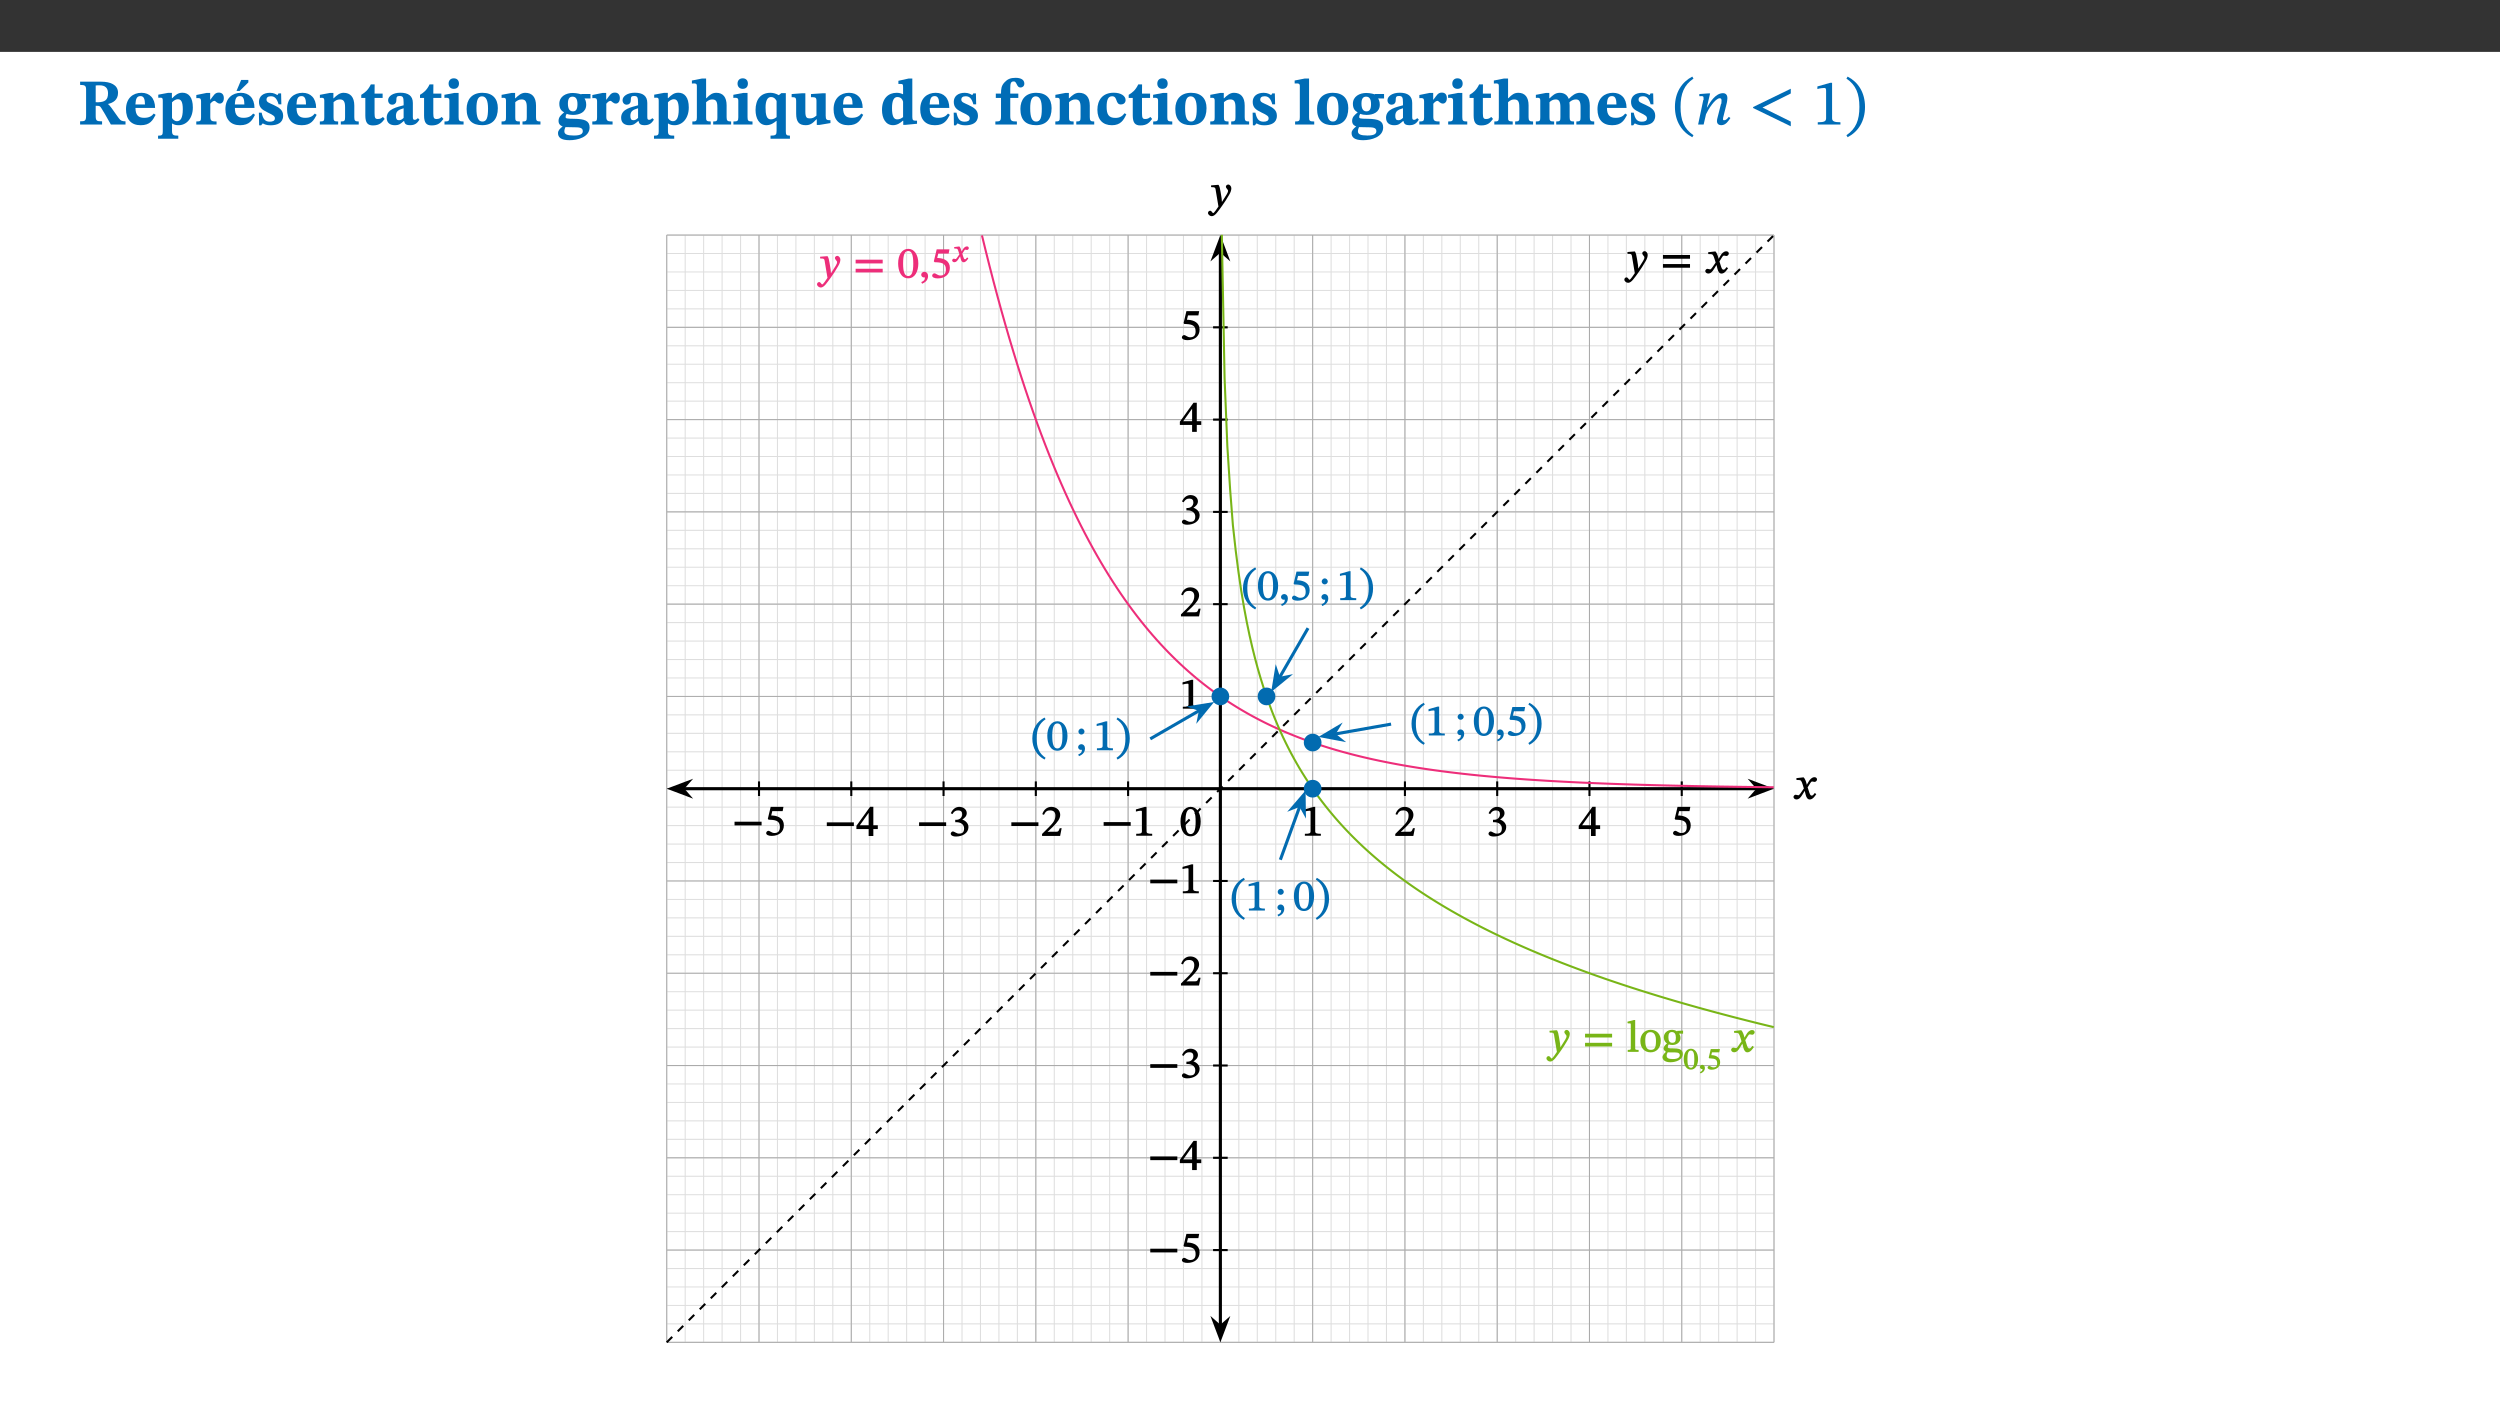 ﻿<?xml version="1.0" encoding="utf-8"?>
<svg xmlns="http://www.w3.org/2000/svg" xmlns:xlink="http://www.w3.org/1999/xlink" viewBox="0 0 960 540" version="1.1">
  <rect x="0" y="0" width="960" height="540" fill="#333333" stroke="none"/>
  <defs>
    <g>
      <symbol overflow="visible" id="glyph0-0">
        <path style="stroke:none;" d="M 7.938 -4.281 L 7.938 -4.688 C 7.938 -7.391 11.922 -9.312 11.922 -12.953 C 11.922 -15.531 9.766 -16.75 7.328 -16.75 C 4.828 -16.75 3.125 -15.234 3.125 -13.234 C 3.125 -12.062 3.594 -11.422 4.391 -11.422 C 4.984 -11.422 5.5 -11.828 5.5 -12.594 C 5.5 -13.531 4.984 -13.562 4.984 -14.375 C 4.984 -15.141 5.656 -15.641 7.109 -15.641 C 8.703 -15.641 9.688 -14.844 9.688 -12.891 C 9.688 -9.062 6.938 -8.156 6.938 -4.938 L 6.938 -4.219 L 7.938 -4.219 Z M 8.875 -1.266 C 8.875 -2.031 8.344 -2.828 7.484 -2.828 C 6.562 -2.828 6.016 -2.062 6.016 -1.266 C 6.016 -0.453 6.5 0.203 7.453 0.203 C 8.344 0.203 8.875 -0.469 8.875 -1.266 Z M 14.75 4.109 L 14.75 -19.625 L 0.25 -19.625 L 0.25 4.188 L 14.75 4.188 Z M 13.453 2.703 L 1.516 2.703 L 1.516 -18.188 L 13.453 -18.188 Z M 13.453 2.703 " />
      </symbol>
      <symbol overflow="visible" id="glyph0-1">
        <path style="stroke:none;" d="M 15.438 -12.188 C 15.438 -15.344 12.391 -16.453 8.953 -16.453 L 0.875 -16.453 L 0.875 -15.219 C 2.844 -15.219 3.172 -14.812 3.172 -13.359 L 3.172 -3.438 C 3.172 -1.406 2.75 -1.234 0.875 -1.234 L 0.875 0 L 9.312 0 L 9.312 -1.234 C 7.188 -1.234 6.859 -1.406 6.859 -3.422 L 6.859 -7.188 L 7.359 -7.188 C 8.203 -7.188 8.547 -7.109 9 -6.344 C 9.984 -4.734 10.453 -4.016 12.688 0 L 18.312 0 L 18.312 -1.234 C 17.172 -1.234 16.453 -1.391 15.688 -2.484 C 13.016 -6.219 12.312 -7.391 11.516 -7.906 L 11.516 -7.875 C 13.578 -8.344 15.438 -9.469 15.438 -12.188 Z M 6.859 -15 C 7.328 -15.062 7.828 -15.062 8.344 -15.062 C 10.656 -15.062 11.594 -13.906 11.594 -12.016 C 11.594 -9.312 10.281 -8.672 7.812 -8.547 L 6.859 -8.578 Z M 6.859 -15 " />
      </symbol>
      <symbol overflow="visible" id="glyph0-2">
        <path style="stroke:none;" d="M 11.469 -4.219 C 10.656 -3.203 9.672 -2.578 7.734 -2.578 C 5.625 -2.578 4.438 -3.547 4.438 -6.375 L 11.969 -6.375 C 11.922 -10.188 9.859 -12.188 6.734 -12.188 C 3.516 -12.188 0.797 -10.141 0.797 -5.875 C 0.797 -1.938 2.797 0.266 6.422 0.266 C 10.094 0.266 11.078 -1.703 12.172 -3.719 Z M 4.406 -7.609 C 4.516 -10.016 5 -10.922 6.391 -10.922 C 7.703 -10.922 8.078 -9.641 8.078 -7.703 L 4.406 -7.703 Z M 4.406 -7.609 " />
      </symbol>
      <symbol overflow="visible" id="glyph0-3">
        <path style="stroke:none;" d="M 5.656 -12.172 L 4.234 -12.172 L 0.422 -11.469 L 0.422 -10.281 C 0.422 -10.281 0.891 -10.312 1.219 -10.312 C 2.031 -10.312 2.156 -10.062 2.156 -9.062 L 2.156 2.609 C 2.156 3.984 1.906 4.281 0.344 4.281 L 0.344 5.453 L 8.109 5.453 L 8.109 4.266 C 6.172 4.266 5.703 4.047 5.703 2.422 L 5.703 -0.375 L 5.797 -0.375 C 6.547 0.094 7.281 0.266 8.234 0.266 C 11.219 0.266 13.703 -2.328 13.703 -6.547 C 13.703 -10.438 12.094 -12.219 9.719 -12.219 C 8.078 -12.219 7.062 -11.406 5.797 -10.141 L 5.656 -10.141 Z M 5.703 -8.531 C 6.219 -9.047 6.984 -9.719 7.984 -9.719 C 9.188 -9.719 9.844 -8.703 9.844 -5.844 C 9.844 -2.375 8.891 -1.281 7.609 -1.281 C 6.609 -1.281 6.047 -1.984 5.703 -2.5 Z M 5.703 -8.531 " />
      </symbol>
      <symbol overflow="visible" id="glyph0-4">
        <path style="stroke:none;" d="M 5.828 -12.125 L 4.406 -12.125 L 0.516 -11.344 L 0.516 -10.141 C 0.516 -10.141 0.797 -10.156 1.281 -10.156 C 2.156 -10.156 2.328 -9.734 2.328 -8.844 L 2.328 -2.781 C 2.328 -1.391 2.109 -1.172 0.5 -1.172 L 0.5 0 L 8.281 0 L 8.281 -1.172 C 6.516 -1.172 5.875 -1.344 5.875 -2.953 L 5.875 -8 C 6.438 -8.656 6.969 -9.094 7.516 -9.094 C 7.906 -9.094 8.469 -8.047 9.562 -8.047 C 10.312 -8.047 11.078 -8.703 11.078 -10.141 C 11.078 -11.406 10.453 -12.266 9.172 -12.266 C 7.609 -12.266 7.234 -11.25 5.922 -9.547 L 5.828 -9.547 Z M 5.828 -12.125 " />
      </symbol>
      <symbol overflow="visible" id="glyph0-5">
        <path style="stroke:none;" d="M 11.469 -4.219 C 10.656 -3.203 9.672 -2.578 7.734 -2.578 C 5.625 -2.578 4.438 -3.547 4.438 -6.375 L 11.969 -6.375 C 11.922 -10.188 9.859 -12.188 6.734 -12.188 C 3.516 -12.188 0.797 -10.141 0.797 -5.875 C 0.797 -1.938 2.797 0.266 6.422 0.266 C 10.094 0.266 11.078 -1.703 12.172 -3.719 Z M 4.406 -7.609 C 4.516 -10.016 5 -10.922 6.391 -10.922 C 7.703 -10.922 8.078 -9.641 8.078 -7.703 L 4.406 -7.703 Z M 5.109 -12.906 L 6.266 -12.906 L 9.609 -16.188 L 9.609 -17.125 L 6.844 -17.125 L 5.062 -12.906 Z M 5.109 -12.906 " />
      </symbol>
      <symbol overflow="visible" id="glyph0-6">
        <path style="stroke:none;" d="M 0.891 -4.453 L 0.984 0.297 L 1.766 0.297 L 2.297 -0.391 L 2.484 -0.391 C 3.125 -0.078 3.797 0.297 5.328 0.297 C 7.875 0.297 10.203 -0.562 10.203 -3.375 C 10.203 -5.594 8.672 -6.5 6.547 -7.516 C 4.812 -8.344 3.812 -8.547 3.812 -9.609 C 3.812 -10.328 4.312 -10.859 5.484 -10.859 C 6.812 -10.859 7.75 -10.203 8.453 -7.75 L 9.516 -7.75 L 9.422 -11.969 L 8.422 -11.969 L 8.047 -11.344 L 7.906 -11.344 C 7.516 -11.594 6.609 -12.188 5.156 -12.188 C 2.484 -12.188 0.922 -10.797 0.922 -8.719 C 0.922 -6.547 2.109 -5.672 4.219 -4.656 C 6.547 -3.562 7.031 -3.172 7.031 -2.375 C 7.031 -1.438 6.219 -1.094 5.062 -1.094 C 3.266 -1.094 2.453 -2.125 1.953 -4.562 L 0.875 -4.562 Z M 0.891 -4.453 " />
      </symbol>
      <symbol overflow="visible" id="glyph0-7">
        <path style="stroke:none;" d="M 13.859 -7.266 C 13.859 -10.531 12.344 -12.188 9.734 -12.188 C 8.25 -12.188 7.188 -11.297 5.953 -10.094 L 5.828 -10.094 L 5.828 -12.125 L 4.453 -12.125 L 0.641 -11.406 L 0.641 -10.234 C 0.641 -10.234 0.891 -10.266 1.312 -10.266 C 2 -10.266 2.328 -10.141 2.328 -9.219 L 2.328 -2.844 C 2.328 -1.484 2.25 -1.172 0.625 -1.172 L 0.625 0 L 7.656 0 L 7.656 -1.172 C 6.016 -1.172 5.891 -1.484 5.891 -2.844 L 5.891 -8.594 C 6.609 -9.188 7.281 -9.641 8.297 -9.641 C 9.609 -9.641 10.312 -9.047 10.312 -6.719 L 10.312 -2.844 C 10.312 -1.469 10.141 -1.172 8.672 -1.172 L 8.672 0 L 15.562 0 L 15.562 -1.172 C 14.125 -1.172 13.859 -1.484 13.859 -2.844 Z M 13.859 -7.266 " />
      </symbol>
      <symbol overflow="visible" id="glyph0-8">
        <path style="stroke:none;" d="M 8.844 -2.922 C 8.25 -2.422 7.828 -2.125 6.859 -2.125 C 5.922 -2.125 5.625 -2.5 5.625 -4.312 L 5.625 -10.203 L 8.719 -10.203 L 8.719 -11.891 L 5.625 -11.891 L 5.656 -15.406 L 4.188 -15.406 C 3.172 -13.234 1.906 -12.234 0.516 -11.406 L 0.516 -10.203 L 2.078 -10.203 L 2.078 -3.438 C 2.078 -0.594 3.047 0.344 4.984 0.344 C 7.578 0.344 8.453 -0.766 9.516 -2.156 Z M 8.844 -2.922 " />
      </symbol>
      <symbol overflow="visible" id="glyph0-9">
        <path style="stroke:none;" d="M 7.484 -1.391 C 7.703 -0.25 8.203 0.25 9.844 0.25 C 11.703 0.25 12.547 -0.562 13.406 -1.859 L 12.812 -2.453 C 12.438 -2.078 12.016 -1.812 11.625 -1.812 C 11.109 -1.812 10.859 -1.906 10.859 -2.906 L 10.859 -8.281 C 10.859 -11 9.141 -12.219 6.047 -12.219 C 3.172 -12.219 1.359 -10.828 1.359 -9.344 C 1.359 -8.234 2.156 -7.609 2.875 -7.609 C 3.734 -7.609 4.516 -8.125 4.516 -9.266 C 4.516 -10.688 4.781 -10.953 5.781 -10.953 C 6.969 -10.953 7.312 -10.578 7.312 -8.469 L 7.312 -7.391 C 4.953 -6.688 0.812 -6.078 0.812 -2.625 C 0.812 -0.625 2.125 0.266 3.938 0.266 C 5.656 0.266 6.188 -0.344 7.328 -1.312 L 7.484 -1.312 Z M 7.312 -2.547 C 6.594 -1.859 6.141 -1.656 5.5 -1.656 C 4.734 -1.656 4.359 -2.109 4.359 -3.328 C 4.359 -5.172 5.375 -5.656 7.312 -6.25 Z M 7.312 -2.547 " />
      </symbol>
      <symbol overflow="visible" id="glyph0-10">
        <path style="stroke:none;" d="M 7.781 -1.172 C 6.125 -1.172 5.875 -1.438 5.875 -2.875 L 5.875 -12.125 L 4.141 -12.125 L 0.422 -11.422 L 0.422 -10.234 C 0.422 -10.234 0.719 -10.266 1.062 -10.266 C 1.812 -10.266 2.328 -10.234 2.328 -9.125 L 2.328 -2.797 C 2.328 -1.391 2.062 -1.172 0.453 -1.172 L 0.453 0 L 7.781 0 Z M 4.016 -17.75 C 2.75 -17.75 2.031 -16.875 2.031 -15.719 C 2.031 -14.547 2.781 -13.703 4.016 -13.703 C 5.328 -13.703 6.016 -14.547 6.016 -15.734 C 6.016 -16.875 5.328 -17.75 4.016 -17.75 Z M 4.016 -17.75 " />
      </symbol>
      <symbol overflow="visible" id="glyph0-11">
        <path style="stroke:none;" d="M 6.859 -12.188 C 2.703 -12.188 0.797 -9.484 0.797 -6.016 C 0.797 -1.703 2.906 0.25 6.797 0.25 C 10.688 0.25 12.781 -2.062 12.781 -6.297 C 12.781 -9.859 10.828 -12.188 6.859 -12.188 Z M 6.672 -10.828 C 8.297 -10.828 9.016 -9.188 9.016 -6.094 C 9.016 -2.672 8.5 -1.141 6.859 -1.141 C 5.25 -1.141 4.562 -2.719 4.562 -6.266 C 4.562 -9.094 5.078 -10.828 6.672 -10.828 Z M 6.672 -10.828 " />
      </symbol>
      <symbol overflow="visible" id="glyph0-12">
        <path style="stroke:none;" d="M 2.797 -4.656 C 1.656 -3.672 0.672 -2.953 0.672 -1.359 C 0.672 0.125 1.859 0.625 2.328 0.75 L 2.328 0.672 C 1.062 1.656 0.469 2.359 0.469 3.297 C 0.469 4.828 1.469 6.016 4.906 6.016 C 8.031 6.016 12.594 4.812 12.594 1.109 C 12.594 -1.406 10.797 -2.156 6.641 -2.203 C 3.672 -2.234 3.391 -2.328 3.391 -2.922 C 3.391 -3.344 3.516 -3.672 3.797 -4.109 C 4.562 -3.812 5.359 -3.688 6.219 -3.688 C 8.766 -3.688 11.297 -4.734 11.297 -7.609 C 11.297 -8.891 10.922 -9.594 10.625 -10.062 L 10.625 -10.016 L 12.938 -10.016 L 12.938 -11.719 L 9.438 -11.719 L 9.438 -11.578 C 9.438 -11.578 7.781 -12.125 6.125 -12.125 C 3.562 -12.125 0.969 -10.828 0.969 -7.953 C 0.969 -5.828 2.031 -5.125 2.797 -4.688 Z M 6.047 -10.703 C 7.234 -10.703 7.938 -9.906 7.938 -7.812 C 7.938 -5.594 7.188 -5.062 6.188 -5.062 C 5.062 -5.062 4.266 -5.828 4.266 -8.047 C 4.266 -10.109 5 -10.703 6.047 -10.703 Z M 3.344 0.984 C 3.719 0.984 4.484 1.016 6.438 1.047 C 8.344 1.062 9.984 1.047 9.984 2.5 C 9.984 3.469 9.375 4.219 6.562 4.219 C 3.922 4.219 2.906 3.719 2.906 2.609 C 2.906 2 3.125 1.391 3.328 0.984 Z M 3.344 0.984 " />
      </symbol>
      <symbol overflow="visible" id="glyph0-13">
        <path style="stroke:none;" d="M 5.828 -8.594 C 6.812 -9.422 7.391 -9.641 8.25 -9.641 C 10.094 -9.641 10.156 -8.078 10.156 -6.188 L 10.156 -2.781 C 10.156 -1.531 10.094 -1.172 8.547 -1.172 L 8.547 0 L 15.438 0 L 15.438 -1.172 C 13.984 -1.172 13.703 -1.516 13.703 -2.844 L 13.703 -7.391 C 13.703 -10.484 12.312 -12.188 9.766 -12.188 C 8.25 -12.188 7.281 -11.5 5.953 -10.109 L 5.828 -10.109 L 5.828 -17.672 L 4.281 -17.672 L 0.375 -16.906 L 0.375 -15.734 C 0.375 -15.734 0.688 -15.781 1.094 -15.781 C 1.766 -15.781 2.281 -15.734 2.281 -14.875 L 2.281 -2.656 C 2.281 -1.281 1.891 -1.172 0.547 -1.172 L 0.547 0 L 7.609 0 L 7.609 -1.172 C 5.922 -1.172 5.828 -1.562 5.828 -2.75 Z M 5.828 -8.594 " />
      </symbol>
      <symbol overflow="visible" id="glyph0-14">
        <path style="stroke:none;" d="M 14 5.375 L 14 4.266 C 12.609 4.266 12.422 3.891 12.422 2.656 L 12.422 -12.062 L 10.703 -12.062 L 9.734 -11.281 C 8.547 -11.938 7.516 -12.188 6.5 -12.188 C 2.75 -12.188 0.797 -9.594 0.797 -5.547 C 0.797 -2.375 2.203 0.25 4.984 0.25 C 6.641 0.25 7.812 -0.594 8.75 -1.391 L 8.875 -1.391 L 8.875 2.422 C 8.875 3.891 8.625 4.266 6.547 4.266 L 6.547 5.453 L 14 5.453 Z M 8.875 -2.844 C 8.297 -2.422 7.688 -1.984 6.641 -1.984 C 4.984 -1.984 4.641 -3.859 4.641 -6.547 C 4.641 -9.266 5.422 -10.562 6.734 -10.562 C 7.75 -10.562 8.375 -10.016 8.875 -9.047 Z M 8.875 -2.844 " />
      </symbol>
      <symbol overflow="visible" id="glyph0-15">
        <path style="stroke:none;" d="M 15.234 -1.656 L 15.094 -1.656 C 13.75 -1.656 13.406 -1.859 13.406 -3.422 L 13.406 -12.016 L 12.391 -12.016 L 7.75 -11.703 L 7.75 -10.5 C 9.391 -10.5 9.859 -10.5 9.859 -9.062 L 9.859 -3.438 C 8.953 -2.672 8.375 -2.359 7.328 -2.359 C 6.266 -2.359 5.594 -2.547 5.594 -4.906 L 5.594 -12.016 L 4.438 -12.016 L 0.328 -11.703 L 0.328 -10.5 C 1.656 -10.484 2.062 -10.5 2.062 -8.969 L 2.062 -4.188 C 2.062 -0.922 3.25 0.25 5.719 0.25 C 7.391 0.25 8.281 -0.344 9.844 -2 L 9.984 -2 L 9.984 0.156 L 10.953 0.156 L 15.234 -0.562 Z M 15.234 -1.656 " />
      </symbol>
      <symbol overflow="visible" id="glyph0-16">
        <path style="stroke:none;" d="M 14.25 -0.375 L 14.25 -1.484 L 13.734 -1.484 C 12.812 -1.484 12.438 -1.641 12.438 -2.906 L 12.438 -17.672 L 11.047 -17.672 L 7.094 -16.797 L 7.094 -15.594 C 7.094 -15.594 7.562 -15.594 7.812 -15.594 C 8.75 -15.594 8.891 -15.469 8.891 -14.375 L 8.891 -11.641 L 8.828 -11.641 C 8 -12.047 7.188 -12.188 6.422 -12.188 C 3.297 -12.188 0.797 -10.141 0.797 -5.578 C 0.797 -2.406 2.188 0.25 5.031 0.25 C 6.672 0.25 7.906 -0.672 8.797 -1.469 L 8.953 -1.469 L 8.953 0.125 L 9.812 0.125 L 14.25 -0.297 Z M 8.891 -2.844 C 8.078 -2.281 7.578 -1.984 6.609 -1.984 C 5.297 -1.984 4.641 -3.203 4.641 -6.312 C 4.641 -9.297 5.406 -10.562 6.672 -10.562 C 8.031 -10.562 8.672 -9.672 8.891 -8.766 Z M 8.891 -2.844 " />
      </symbol>
      <symbol overflow="visible" id="glyph0-17">
        <path style="stroke:none;" d="M 0.328 -11.797 L 0.328 -10.203 L 2.328 -10.203 L 2.328 -3.391 C 2.328 -1.312 2 -1.172 0.156 -1.172 L 0.156 0 L 8.422 0 L 8.422 -1.172 C 6.297 -1.172 5.875 -1.406 5.875 -3.391 L 5.875 -10.203 L 8.969 -10.203 L 8.969 -11.891 L 5.875 -11.891 L 5.875 -13.953 C 5.875 -15.891 6.172 -16.547 7.141 -16.547 C 7.578 -16.547 7.859 -16.5 8.297 -15.594 C 8.75 -14.625 9.062 -14.219 9.844 -14.219 C 10.5 -14.219 11.281 -14.688 11.281 -15.719 C 11.281 -17.344 9.734 -17.938 7.906 -17.938 C 5.953 -17.938 4.812 -17.422 3.719 -16.25 C 2.453 -14.922 2.328 -13.734 2.328 -11.891 L 0.328 -11.891 Z M 0.328 -11.797 " />
      </symbol>
      <symbol overflow="visible" id="glyph0-18">
        <path style="stroke:none;" d="M 11.219 -4.344 C 10.281 -3.141 9.344 -2.547 7.656 -2.547 C 5 -2.547 4.312 -4.016 4.312 -6.859 C 4.312 -9.484 4.906 -10.859 6.422 -10.859 C 8.672 -10.859 7.516 -7.703 9.812 -7.703 C 10.75 -7.703 11.594 -8.297 11.594 -9.391 C 11.594 -10.922 9.906 -12.219 7.062 -12.219 C 2.781 -12.219 0.766 -9.422 0.766 -5.672 C 0.766 -1.812 2.906 0.266 6.344 0.266 C 9.672 0.266 10.859 -1.688 11.875 -3.922 Z M 11.219 -4.344 " />
      </symbol>
      <symbol overflow="visible" id="glyph0-19">
        <path style="stroke:none;" d="M 7.812 -1.172 C 6.016 -1.172 5.828 -1.438 5.828 -2.844 L 5.828 -17.672 L 4.188 -17.672 L 0.297 -16.906 L 0.297 -15.766 C 0.297 -15.766 0.672 -15.781 1.062 -15.781 C 1.688 -15.781 2.281 -15.766 2.281 -14.812 L 2.281 -2.844 C 2.281 -1.484 2.109 -1.172 0.469 -1.172 L 0.469 0 L 7.812 0 Z M 7.812 -1.172 " />
      </symbol>
      <symbol overflow="visible" id="glyph0-20">
        <path style="stroke:none;" d="M 13.609 -7.266 C 13.609 -7.734 13.578 -8.172 13.531 -8.547 C 14.172 -9.188 15.062 -9.641 15.984 -9.641 C 17.156 -9.641 17.797 -9.047 17.797 -6.719 L 17.797 -2.844 C 17.797 -1.469 17.641 -1.172 16.188 -1.172 L 16.188 0 L 23.047 0 L 23.047 -1.172 C 21.609 -1.172 21.344 -1.484 21.344 -2.844 L 21.344 -7.266 C 21.344 -10.531 19.844 -12.188 17.516 -12.188 C 15.859 -12.188 14.578 -11.156 13.375 -9.938 L 13.203 -9.938 C 12.688 -11.453 11.375 -12.188 9.781 -12.188 C 8.047 -12.188 7.016 -11.125 5.953 -10.094 L 5.797 -10.094 L 5.797 -12.125 L 4.453 -12.125 L 0.641 -11.406 L 0.641 -10.234 C 0.641 -10.234 0.891 -10.266 1.312 -10.266 C 2 -10.266 2.328 -10.141 2.328 -9.219 L 2.328 -2.844 C 2.328 -1.484 2.25 -1.172 0.625 -1.172 L 0.625 0 L 7.656 0 L 7.656 -1.172 C 6.016 -1.172 5.875 -1.484 5.875 -2.844 L 5.875 -8.578 C 6.547 -9.25 7.328 -9.641 8.234 -9.641 C 9.391 -9.641 10.062 -9.047 10.062 -6.719 L 10.062 -2.844 C 10.062 -1.469 9.938 -1.172 8.453 -1.172 L 8.453 0 L 15.312 0 L 15.312 -1.172 C 13.875 -1.172 13.609 -1.484 13.609 -2.844 Z M 13.609 -7.266 " />
      </symbol>
      <symbol overflow="visible" id="glyph1-0">
        <path style="stroke:none;" d="M 7.984 -4.281 L 7.984 -4.688 C 7.984 -7.391 11.969 -9.312 11.969 -12.953 C 11.969 -15.531 9.766 -16.75 7.328 -16.75 C 4.828 -16.75 3.047 -15.234 3.047 -13.234 C 3.047 -12.062 3.594 -11.422 4.391 -11.422 C 4.984 -11.422 5.547 -11.828 5.547 -12.594 C 5.547 -13.531 5.031 -13.562 5.031 -14.375 C 5.031 -15.141 5.656 -15.641 7.109 -15.641 C 8.703 -15.641 9.609 -14.844 9.609 -12.891 C 9.609 -9.062 6.859 -8.156 6.859 -4.938 L 6.859 -4.219 L 7.984 -4.219 Z M 8.922 -1.266 C 8.922 -2.031 8.344 -2.828 7.484 -2.828 C 6.562 -2.828 5.953 -2.062 5.953 -1.266 C 5.953 -0.453 6.5 0.203 7.453 0.203 C 8.344 0.203 8.922 -0.469 8.922 -1.266 Z M 14.797 4.109 L 14.797 -19.625 L 0.172 -19.625 L 0.172 4.188 L 14.797 4.188 Z M 13.453 2.703 L 1.562 2.703 L 1.562 -18.188 L 13.375 -18.188 L 13.375 2.703 Z M 13.453 2.703 " />
      </symbol>
      <symbol overflow="visible" id="glyph1-1">
        <path style="stroke:none;" d="M 1.047 -6.766 C 1.047 -1.234 3.672 2.75 7.703 4.875 L 8.172 4.109 C 4.516 1.609 3.203 -1.703 3.203 -6.766 C 3.203 -11.828 4.516 -15.172 8.172 -17.641 L 7.703 -18.406 C 3.672 -16.312 1.047 -12.297 1.047 -6.766 Z M 1.047 -6.766 " />
      </symbol>
      <symbol overflow="visible" id="glyph1-2">
        <path style="stroke:none;" d="M 12.859 -2.922 C 12.484 -2.453 11.922 -1.656 11.078 -1.656 C 10.734 -1.656 10.656 -1.766 10.656 -2.031 C 10.656 -2.328 10.688 -2.578 10.688 -2.578 L 10.703 -2.625 L 12.125 -8.344 C 12.188 -8.703 12.344 -9.547 12.344 -10.188 C 12.344 -11.078 11.922 -12.047 10.656 -12.047 C 7.734 -12.047 5.578 -8.422 4.562 -6.594 L 4.453 -6.594 L 5.703 -11.969 L 5.078 -11.969 L 1.562 -11.703 L 1.562 -10.922 L 1.656 -10.875 C 1.656 -10.875 2.125 -10.906 2.453 -10.906 C 3.016 -10.906 3.172 -10.734 3.172 -10.312 C 3.172 -9.938 3.203 -9.438 3.203 -9.438 L 3.094 -9.484 L 1.094 0 L 3.219 0 L 4.141 -3.984 C 4.938 -5.703 7.609 -10.094 9.422 -10.094 C 9.984 -10.094 10.094 -9.734 10.094 -9.172 C 10.094 -8.672 10.016 -7.938 10.016 -7.938 L 9.906 -7.984 L 8.453 -2.25 C 8.422 -2.125 8.328 -1.688 8.328 -1.281 C 8.328 -0.547 8.766 0.25 10.016 0.25 C 11.797 0.25 12.812 -1.516 13.5 -2.5 L 12.891 -2.953 Z M 12.859 -2.922 " />
      </symbol>
      <symbol overflow="visible" id="glyph1-3">
        <path style="stroke:none;" d="M 15.812 0.547 L 15.812 -1.141 L 4.781 -6.609 L 4.781 -6.438 L 15.812 -11.922 L 15.812 -13.75 L 1.344 -6.719 L 1.344 -6.344 L 15.812 0.672 Z M 15.812 0.547 " />
      </symbol>
      <symbol overflow="visible" id="glyph1-4">
        <path style="stroke:none;" d="M 10.609 -0.078 L 10.609 -0.875 C 8.281 -0.875 7.406 -1.219 7.406 -2.422 L 7.406 -16.016 L 6.641 -16.016 L 1.766 -14.625 L 1.766 -13.625 C 2.609 -13.906 3.859 -14.047 4.359 -14.047 C 4.984 -14.047 5.109 -13.781 5.109 -12.906 L 5.109 -2.422 C 5.109 -1.188 4.312 -0.875 1.906 -0.875 L 1.906 0 L 10.609 0 Z M 10.609 -0.078 " />
      </symbol>
      <symbol overflow="visible" id="glyph1-5">
        <path style="stroke:none;" d="M 7.781 -6.766 C 7.781 -12.297 5.156 -16.312 1.109 -18.406 L 0.641 -17.641 C 4.312 -15.172 5.625 -11.828 5.625 -6.766 C 5.625 -1.703 4.312 1.609 0.641 4.109 L 1.109 4.875 C 5.156 2.75 7.781 -1.234 7.781 -6.766 Z M 7.781 -6.766 " />
      </symbol>
      <symbol overflow="visible" id="glyph2-0">
        <path style="stroke:none;" d="M 5.562 -3.016 L 5.562 -3.281 C 5.562 -5.125 8.281 -6.453 8.281 -8.938 C 8.281 -10.703 6.672 -11.609 5.016 -11.609 C 3.297 -11.609 1.984 -10.5 1.984 -9.125 C 1.984 -8.328 2.453 -7.812 3 -7.812 C 3.406 -7.812 3.891 -8.156 3.891 -8.688 C 3.891 -9.328 3.547 -9.344 3.547 -9.906 C 3.547 -10.438 3.859 -10.688 4.859 -10.688 C 5.938 -10.688 6.469 -10.234 6.469 -8.891 C 6.469 -6.281 4.594 -5.656 4.594 -3.453 L 4.594 -2.875 L 5.562 -2.875 Z M 6.203 -0.953 C 6.203 -1.469 5.703 -2.078 5.109 -2.078 C 4.484 -2.078 3.969 -1.484 3.969 -0.953 C 3.969 -0.391 4.438 0.141 5.094 0.141 C 5.703 0.141 6.203 -0.406 6.203 -0.953 Z M 10.219 2.734 L 10.219 -13.562 L 0.016 -13.562 L 0.016 2.859 L 10.219 2.859 Z M 9.203 1.688 L 1.172 1.688 L 1.172 -12.438 L 9.047 -12.438 L 9.047 1.688 Z M 9.203 1.688 " />
      </symbol>
      <symbol overflow="visible" id="glyph2-1">
        <path style="stroke:none;" d="M 5.328 -5.312 L 5.391 -5.312 L 5.219 -6.047 C 4.984 -6.969 4.609 -7.797 4.172 -8.312 L 3.859 -8.312 L 1.359 -8.031 L 1.359 -7.406 L 1.594 -7.297 C 1.594 -7.297 1.766 -7.312 2.031 -7.312 C 3.156 -7.328 3.281 -7.016 3.75 -5.594 L 4.219 -4.062 L 3.047 -2.359 C 2.391 -1.406 2.188 -1.438 2.109 -1.438 C 1.828 -1.438 1.422 -1.656 1.047 -1.656 C 0.641 -1.656 0.234 -1.156 0.234 -0.812 C 0.234 -0.391 0.641 0.156 1.375 0.156 C 2.391 0.156 3.031 -0.672 3.578 -1.562 L 4.641 -3.281 L 4.516 -3.281 L 4.906 -1.703 C 5.156 -0.609 5.672 0.172 6.453 0.172 C 7.609 0.172 8.406 -1.016 8.984 -1.875 L 8.422 -2.328 C 7.891 -1.609 7.672 -1.328 7.234 -1.328 C 6.703 -1.328 6.5 -1.812 6.031 -3.375 L 5.672 -4.484 L 6.656 -6.062 C 6.938 -6.531 7.094 -6.734 7.484 -6.734 C 7.703 -6.734 8.094 -6.578 8.359 -6.578 C 8.828 -6.578 9.281 -7.094 9.281 -7.5 C 9.281 -7.984 8.938 -8.391 8.297 -8.391 C 7.297 -8.391 6.516 -7.5 6.062 -6.688 L 5.25 -5.312 Z M 5.328 -5.312 " />
      </symbol>
      <symbol overflow="visible" id="glyph2-2">
        <path style="stroke:none;" d="M 4.391 -5.641 C 4.188 -7 4.016 -7.625 3.625 -8.312 L 3.297 -8.312 L 0.75 -8.109 L 0.75 -7.5 L 0.984 -7.406 C 0.984 -7.406 1.25 -7.406 1.484 -7.406 C 2.531 -7.406 2.453 -6.703 2.578 -5.938 L 3.578 0 C 3.156 0.656 1.891 2.531 1.578 2.531 C 1.203 2.531 1.016 1.625 0.375 1.625 C -0.016 1.625 -0.438 1.984 -0.438 2.484 C -0.438 3.109 0.312 3.719 1.016 3.719 C 2.297 3.719 3.422 1.859 4.984 -0.281 C 5.859 -1.5 6.828 -2.969 7.734 -4.578 C 8.281 -5.484 8.531 -6.344 8.531 -7.016 C 8.531 -7.734 7.953 -8.438 7.328 -8.438 C 6.844 -8.438 6.438 -8 6.438 -7.641 C 6.438 -7 7.266 -6.516 7.266 -6.078 C 7.266 -5.672 7.172 -5.359 6.766 -4.688 L 4.828 -1.609 L 4.922 -1.609 L 4.797 -3.172 Z M 4.391 -5.641 " />
      </symbol>
      <symbol overflow="visible" id="glyph2-3">
        <path style="stroke:none;" d="M 11.281 -3.953 L 11.281 -5.234 L 0.891 -5.234 L 0.891 -3.812 L 11.281 -3.812 Z M 11.281 -3.953 " />
      </symbol>
      <symbol overflow="visible" id="glyph2-4">
        <path style="stroke:none;" d="M 7.203 -9.438 L 7.484 -10.938 L 2.578 -10.938 L 1.484 -6.344 L 1.781 -6 C 2.078 -6 2.172 -6 2.609 -5.969 C 4.953 -5.844 6.109 -5.281 6.109 -3.172 C 6.109 -1.406 5.203 -0.891 4 -0.891 C 2.906 -0.891 2.359 -1.734 1.672 -1.734 C 1.25 -1.734 0.844 -1.25 0.844 -0.859 C 0.844 -0.234 1.641 0.219 2.953 0.219 C 5.641 0.219 7.641 -1.234 7.641 -3.844 C 7.641 -6.5 5.422 -7.438 3.422 -7.594 L 2.781 -7.625 L 3.188 -9.297 L 7.172 -9.297 Z M 7.203 -9.438 " />
      </symbol>
      <symbol overflow="visible" id="glyph2-5">
        <path style="stroke:none;" d="M 8.281 -2.812 L 8.281 -4.109 L 6.562 -4.109 L 6.562 -11.203 L 5.312 -11.203 L 0.062 -3.906 L 0.062 -2.672 L 4.766 -2.672 L 4.766 0 L 6.562 0 L 6.562 -2.672 L 8.281 -2.672 Z M 4.906 -4.109 L 1.281 -4.109 L 1.281 -4 L 4.891 -9.078 L 4.766 -9.078 L 4.766 -4.109 Z M 4.906 -4.109 " />
      </symbol>
      <symbol overflow="visible" id="glyph2-6">
        <path style="stroke:none;" d="M 1.547 -8.469 C 2.109 -9.359 2.656 -9.812 3.672 -9.812 C 4.719 -9.812 5.25 -9.359 5.25 -8.359 C 5.25 -7 4.203 -6.203 3.047 -6.203 L 2.578 -6.203 L 2.578 -5.281 L 3.062 -5.281 C 4.688 -5.281 5.984 -4.422 5.984 -2.906 C 5.984 -1.25 5.094 -0.891 4.031 -0.891 C 3.625 -0.891 3.469 -0.922 2.75 -1.281 C 2.156 -1.594 1.938 -1.734 1.656 -1.734 C 1.219 -1.734 0.844 -1.203 0.844 -0.844 C 0.844 -0.406 1.375 0.219 2.891 0.219 C 5.375 0.219 7.656 -1.094 7.656 -3.422 C 7.656 -4.922 6.391 -5.969 5.172 -6.328 L 5.172 -6.219 C 6.188 -6.875 7 -7.609 7 -8.781 C 7 -10.062 5.859 -11.172 4.125 -11.172 C 2.75 -11.172 1.547 -10.266 0.891 -8.719 L 1.484 -8.391 Z M 1.547 -8.469 " />
      </symbol>
      <symbol overflow="visible" id="glyph2-7">
        <path style="stroke:none;" d="M 7.859 -2.984 L 7.281 -2.984 C 6.828 -1.828 6.766 -1.609 5.859 -1.609 L 3.5 -1.609 L 2.453 -1.562 L 2.453 -1.438 L 4.641 -3.516 C 6.438 -5.328 7.453 -6.609 7.453 -8.109 C 7.453 -9.891 5.984 -11.172 4.062 -11.172 C 2.422 -11.172 1.125 -10.094 0.578 -8.359 L 1.203 -8.109 C 1.906 -9.547 2.531 -9.812 3.625 -9.812 C 4.922 -9.812 5.594 -9.125 5.594 -7.859 C 5.594 -6.078 4.797 -5.094 3.109 -3.375 L 0.484 -0.766 L 0.484 0 L 7.422 0 L 8.016 -2.984 Z M 7.859 -2.984 " />
      </symbol>
      <symbol overflow="visible" id="glyph2-8">
        <path style="stroke:none;" d="M 7.344 -0.141 L 7.344 -0.75 C 5.656 -0.75 5.172 -0.922 5.172 -1.75 L 5.172 -11.094 L 4.547 -11.094 L 1.094 -10.109 L 1.094 -9.281 C 1.781 -9.5 2.641 -9.609 2.984 -9.609 C 3.406 -9.609 3.391 -9.5 3.391 -8.906 L 3.391 -1.75 C 3.391 -0.891 2.953 -0.75 1.203 -0.75 L 1.203 0 L 7.344 0 Z M 7.344 -0.141 " />
      </symbol>
      <symbol overflow="visible" id="glyph2-9">
        <path style="stroke:none;" d="M 8.062 -5.5 C 8.062 -9 6.406 -11.141 4.219 -11.141 C 1.766 -11.141 0.312 -8.781 0.312 -5.562 C 0.312 -2.562 1.453 0.188 4.188 0.188 C 6.844 0.188 8.062 -2.609 8.062 -5.5 Z M 6.125 -5.406 C 6.125 -2.156 5.516 -0.688 4.188 -0.688 C 2.828 -0.688 2.219 -2.188 2.219 -5.469 C 2.219 -8.828 2.828 -10.297 4.172 -10.297 C 5.562 -10.297 6.125 -8.844 6.125 -5.406 Z M 6.125 -5.406 " />
      </symbol>
      <symbol overflow="visible" id="glyph2-10">
        <path style="stroke:none;" d="M 0.609 -4.703 C 0.609 -0.938 2.438 1.859 5.297 3.375 L 5.703 2.703 C 3.156 0.984 2.281 -1.25 2.281 -4.703 C 2.281 -8.156 3.156 -10.375 5.703 -12.109 L 5.297 -12.766 C 2.438 -11.266 0.609 -8.484 0.609 -4.703 Z M 0.609 -4.703 " />
      </symbol>
      <symbol overflow="visible" id="glyph2-11">
        <path style="stroke:none;" d="M 1.359 2.234 C 2.031 1.938 3.594 1.219 3.594 -0.688 C 3.594 -1.625 3 -2.328 2.156 -2.328 C 1.469 -2.328 0.953 -1.734 0.953 -1.188 C 0.953 -0.688 1.375 -0.141 2.031 -0.141 C 2.219 -0.141 2.375 -0.172 2.406 -0.188 C 2.406 1 1.781 1.266 0.984 1.625 L 1.281 2.266 Z M 3.406 -7.141 C 3.406 -7.719 2.891 -8.359 2.234 -8.359 C 1.609 -8.359 1.062 -7.734 1.062 -7.172 C 1.062 -6.594 1.547 -6.031 2.219 -6.031 C 2.891 -6.031 3.406 -6.625 3.406 -7.141 Z M 3.406 -7.141 " />
      </symbol>
      <symbol overflow="visible" id="glyph2-12">
        <path style="stroke:none;" d="M 5.422 -4.703 C 5.422 -8.484 3.594 -11.266 0.734 -12.766 L 0.328 -12.109 C 2.875 -10.375 3.75 -8.156 3.75 -4.703 C 3.75 -1.25 2.875 0.984 0.328 2.703 L 0.734 3.375 C 3.594 1.859 5.422 -0.938 5.422 -4.703 Z M 5.422 -4.703 " />
      </symbol>
      <symbol overflow="visible" id="glyph2-13">
        <path style="stroke:none;" d="M 1.188 2.234 C 1.859 1.938 3.422 1.219 3.422 -0.688 C 3.422 -1.625 2.828 -2.328 1.984 -2.328 C 1.297 -2.328 0.781 -1.734 0.781 -1.188 C 0.781 -0.688 1.203 -0.141 1.859 -0.141 C 2.047 -0.141 2.203 -0.172 2.234 -0.188 C 2.234 1 1.609 1.266 0.812 1.625 L 1.125 2.266 Z M 1.188 2.234 " />
      </symbol>
      <symbol overflow="visible" id="glyph2-14">
        <path style="stroke:none;" d="M 11.281 -5.672 L 11.281 -6.969 L 0.891 -6.969 L 0.891 -5.531 L 11.281 -5.531 Z M 11.281 -2.219 L 11.281 -3.484 L 0.891 -3.484 L 0.891 -2.078 L 11.281 -2.078 Z M 11.281 -2.219 " />
      </symbol>
      <symbol overflow="visible" id="glyph3-0">
        <path style="stroke:none;" d="M 3.922 -2.156 L 3.922 -2.344 C 3.922 -3.641 5.828 -4.562 5.828 -6.312 C 5.828 -7.547 4.672 -8.234 3.516 -8.234 C 2.312 -8.234 1.359 -7.406 1.359 -6.438 C 1.359 -5.875 1.719 -5.469 2.094 -5.469 C 2.391 -5.469 2.766 -5.766 2.766 -6.125 C 2.766 -6.578 2.516 -6.594 2.516 -6.984 C 2.516 -7.359 2.703 -7.484 3.406 -7.484 C 4.156 -7.484 4.5 -7.203 4.5 -6.281 C 4.5 -4.453 3.172 -4.016 3.172 -2.469 L 3.172 -2.016 L 3.922 -2.016 Z M 4.375 -0.719 C 4.375 -1.078 4 -1.562 3.578 -1.562 C 3.141 -1.562 2.734 -1.094 2.734 -0.719 C 2.734 -0.312 3.109 0.094 3.562 0.094 C 4 0.094 4.375 -0.328 4.375 -0.719 Z M 7.188 1.859 L 7.188 -9.609 L -0.031 -9.609 L -0.031 2 L 7.188 2 Z M 6.438 1.078 L 0.859 1.078 L 0.859 -8.703 L 6.297 -8.703 L 6.297 1.078 Z M 6.438 1.078 " />
      </symbol>
      <symbol overflow="visible" id="glyph3-1">
        <path style="stroke:none;" d="M 3.734 -3.828 L 3.797 -3.828 L 3.688 -4.281 C 3.516 -4.922 3.266 -5.547 2.922 -5.938 L 2.703 -5.938 L 0.906 -5.719 L 0.906 -5.234 L 1.156 -5.125 C 1.156 -5.125 1.234 -5.125 1.422 -5.125 C 2.203 -5.141 2.266 -4.953 2.578 -3.969 L 2.906 -2.922 L 2.094 -1.75 C 1.641 -1.078 1.531 -1.109 1.484 -1.109 C 1.281 -1.109 1 -1.266 0.734 -1.266 C 0.453 -1.266 0.125 -0.859 0.125 -0.609 C 0.125 -0.312 0.453 0.109 0.953 0.109 C 1.672 0.109 2.156 -0.484 2.531 -1.109 L 3.266 -2.297 L 3.141 -2.297 L 3.406 -1.25 C 3.562 -0.469 3.969 0.125 4.516 0.125 C 5.328 0.125 5.922 -0.719 6.344 -1.391 L 5.875 -1.75 C 5.484 -1.219 5.375 -1.031 5.062 -1.031 C 4.703 -1.031 4.594 -1.312 4.25 -2.406 L 4.016 -3.188 L 4.703 -4.25 C 4.891 -4.594 4.969 -4.719 5.234 -4.719 C 5.391 -4.719 5.672 -4.594 5.859 -4.594 C 6.172 -4.594 6.531 -5.016 6.531 -5.297 C 6.531 -5.641 6.266 -5.984 5.812 -5.984 C 5.109 -5.984 4.531 -5.344 4.203 -4.781 L 3.672 -3.828 Z M 3.734 -3.828 " />
      </symbol>
      <symbol overflow="visible" id="glyph3-2">
        <path style="stroke:none;" d="M 5.688 -3.906 C 5.688 -6.344 4.484 -7.906 2.953 -7.906 C 1.234 -7.906 0.172 -6.188 0.172 -3.938 C 0.172 -1.844 1.016 0.125 2.922 0.125 C 4.797 0.125 5.688 -1.875 5.688 -3.906 Z M 4.25 -3.828 C 4.25 -1.547 3.859 -0.594 2.922 -0.594 C 1.984 -0.594 1.594 -1.578 1.594 -3.875 C 1.594 -6.219 1.984 -7.203 2.922 -7.203 C 3.891 -7.203 4.25 -6.234 4.25 -3.828 Z M 4.25 -3.828 " />
      </symbol>
      <symbol overflow="visible" id="glyph3-3">
        <path style="stroke:none;" d="M 0.828 1.562 C 1.297 1.359 2.438 0.812 2.438 -0.531 C 2.438 -1.188 1.984 -1.734 1.391 -1.734 C 0.906 -1.734 0.516 -1.25 0.516 -0.875 C 0.516 -0.531 0.844 -0.094 1.297 -0.094 C 1.438 -0.094 1.547 -0.125 1.531 -0.109 C 1.531 0.656 1.125 0.781 0.516 1.062 L 0.766 1.594 Z M 0.828 1.562 " />
      </symbol>
      <symbol overflow="visible" id="glyph3-4">
        <path style="stroke:none;" d="M 5.078 -6.656 L 5.297 -7.766 L 1.781 -7.766 L 1 -4.484 L 1.219 -4.203 C 1.453 -4.203 1.516 -4.203 1.828 -4.172 C 3.469 -4.094 4.25 -3.75 4.25 -2.266 C 4.25 -1.031 3.641 -0.734 2.797 -0.734 C 2.047 -0.734 1.656 -1.312 1.172 -1.312 C 0.875 -1.312 0.562 -0.922 0.562 -0.656 C 0.562 -0.219 1.156 0.156 2.062 0.156 C 3.953 0.156 5.391 -0.906 5.391 -2.734 C 5.391 -4.594 3.797 -5.312 2.391 -5.422 L 2 -5.438 L 2.25 -6.516 L 5.047 -6.516 Z M 5.078 -6.656 " />
      </symbol>
      <symbol overflow="visible" id="glyph4-0">
        <path style="stroke:none;" d="M 5.562 -3.016 L 5.562 -3.281 C 5.562 -5.125 8.281 -6.453 8.281 -8.938 C 8.281 -10.703 6.672 -11.609 5.016 -11.609 C 3.297 -11.609 1.984 -10.5 1.984 -9.125 C 1.984 -8.328 2.453 -7.812 3 -7.812 C 3.406 -7.812 3.891 -8.156 3.891 -8.688 C 3.891 -9.328 3.547 -9.344 3.547 -9.906 C 3.547 -10.438 3.859 -10.688 4.859 -10.688 C 5.938 -10.688 6.469 -10.234 6.469 -8.891 C 6.469 -6.281 4.594 -5.656 4.594 -3.453 L 4.594 -2.875 L 5.562 -2.875 Z M 6.203 -0.953 C 6.203 -1.469 5.703 -2.078 5.109 -2.078 C 4.484 -2.078 3.969 -1.484 3.969 -0.953 C 3.969 -0.391 4.438 0.141 5.094 0.141 C 5.703 0.141 6.203 -0.406 6.203 -0.953 Z M 10.219 2.734 L 10.219 -13.562 L 0.016 -13.562 L 0.016 2.859 L 10.219 2.859 Z M 9.203 1.688 L 1.172 1.688 L 1.172 -12.438 L 9.047 -12.438 L 9.047 1.688 Z M 9.203 1.688 " />
      </symbol>
      <symbol overflow="visible" id="glyph4-1">
        <path style="stroke:none;" d="M 4.406 -0.766 C 3.188 -0.766 3.234 -0.859 3.234 -1.844 L 3.234 -12.234 L 2.672 -12.234 L 0.281 -11.609 L 0.281 -11.047 L 0.531 -10.938 C 0.531 -10.938 0.688 -10.938 0.984 -10.938 C 1.406 -10.938 1.547 -11.047 1.547 -10.344 L 1.547 -1.844 C 1.547 -0.891 1.625 -0.766 0.359 -0.766 L 0.359 0 L 4.547 0 L 4.547 -0.766 Z M 4.406 -0.766 " />
      </symbol>
      <symbol overflow="visible" id="glyph4-2">
        <path style="stroke:none;" d="M 4.375 -8.484 C 2.078 -8.484 0.422 -6.688 0.422 -4.234 C 0.422 -1.484 2 0.172 4.375 0.172 C 6.578 0.172 8.266 -1.453 8.266 -4.297 C 8.266 -6.812 6.688 -8.484 4.375 -8.484 Z M 4.297 -7.578 C 5.812 -7.578 6.422 -6.297 6.422 -4.219 C 6.422 -1.453 5.828 -0.781 4.438 -0.781 C 2.984 -0.766 2.281 -1.766 2.281 -4.453 C 2.281 -6.625 3.016 -7.578 4.297 -7.578 Z M 4.297 -7.578 " />
      </symbol>
      <symbol overflow="visible" id="glyph4-3">
        <path style="stroke:none;" d="M 2.062 -3.344 C 1.266 -2.734 0.625 -1.938 0.625 -1.328 C 0.625 -0.844 1.047 -0.281 1.578 -0.016 L 1.578 -0.078 C 0.719 0.766 0.203 1.422 0.203 1.984 C 0.203 2.906 1.016 3.984 3.234 3.984 C 5.375 3.984 8.016 3.062 8.016 0.797 C 8.016 -1.156 6.25 -1.359 4.109 -1.359 C 2.562 -1.359 2.25 -1.391 2.25 -1.891 C 2.25 -2.188 2.469 -2.688 2.609 -2.859 C 3 -2.75 3.469 -2.641 4.016 -2.641 C 5.797 -2.641 7.141 -3.781 7.141 -5.359 C 7.141 -6.203 6.719 -6.844 6.531 -7.125 L 6.531 -7.031 L 8.125 -6.984 L 8.125 -8.188 L 5.812 -8.062 L 5.891 -7.828 C 5.891 -7.828 5.047 -8.484 3.922 -8.484 C 2.141 -8.484 0.719 -7.281 0.719 -5.594 C 0.719 -4.484 1.25 -3.656 2.016 -3.203 L 2.016 -3.297 Z M 3.812 -7.609 C 4.891 -7.609 5.359 -6.828 5.359 -5.453 C 5.359 -3.844 4.875 -3.5 4.031 -3.5 C 2.938 -3.5 2.484 -4.203 2.484 -5.656 C 2.484 -7.078 2.938 -7.609 3.812 -7.609 Z M 2.156 0.172 C 2.391 0.172 2.703 0.188 4.062 0.203 C 5.203 0.219 6.859 0.047 6.859 1.266 C 6.859 2 6.219 2.75 4.219 2.75 C 2.484 2.75 1.812 2.391 1.812 1.406 C 1.812 1.047 1.875 0.766 2.219 0.172 Z M 2.156 0.172 " />
      </symbol>
    </g>
  </defs>
  <g id="surface31">
    <path style=" stroke:none;fill-rule:nonzero;fill:rgb(100%,100%,100%);fill-opacity:1;" d="M 0 559.926 L 960 559.926 L 960 19.926 L 0 19.926 Z M 0 559.926 " />
    <g style="fill:rgb(0%,42.354%,71.373%);fill-opacity:1;">
      <use xlink:href="#glyph0-1" x="29.888" y="47.821" />
    </g>
    <g style="fill:rgb(0%,42.354%,71.373%);fill-opacity:1;">
      <use xlink:href="#glyph0-2" x="47.586" y="47.821" />
      <use xlink:href="#glyph0-3" x="60.351" y="47.821" />
      <use xlink:href="#glyph0-4" x="74.876" y="47.821" />
    </g>
    <g style="fill:rgb(0%,42.354%,71.373%);fill-opacity:1;">
      <use xlink:href="#glyph0-5" x="85.758" y="47.821" />
      <use xlink:href="#glyph0-6" x="98.523" y="47.821" />
      <use xlink:href="#glyph0-2" x="109.43" y="47.821" />
      <use xlink:href="#glyph0-7" x="122.195" y="47.821" />
      <use xlink:href="#glyph0-8" x="138.207" y="47.821" />
      <use xlink:href="#glyph0-9" x="147.676" y="47.821" />
      <use xlink:href="#glyph0-8" x="160.764" y="47.821" />
      <use xlink:href="#glyph0-10" x="170.232" y="47.821" />
      <use xlink:href="#glyph0-11" x="178.387" y="47.821" />
      <use xlink:href="#glyph0-7" x="191.971" y="47.821" />
    </g>
    <g style="fill:rgb(0%,42.354%,71.373%);fill-opacity:1;">
      <use xlink:href="#glyph0-12" x="213.808" y="47.821" />
      <use xlink:href="#glyph0-4" x="226.945" y="47.821" />
    </g>
    <g style="fill:rgb(0%,42.354%,71.373%);fill-opacity:1;">
      <use xlink:href="#glyph0-9" x="237.703" y="47.821" />
      <use xlink:href="#glyph0-3" x="250.79" y="47.821" />
      <use xlink:href="#glyph0-13" x="265.315" y="47.821" />
      <use xlink:href="#glyph0-10" x="281.179" y="47.821" />
      <use xlink:href="#glyph0-14" x="289.334" y="47.821" />
      <use xlink:href="#glyph0-15" x="303.661" y="47.821" />
      <use xlink:href="#glyph0-2" x="319.302" y="47.821" />
    </g>
    <g style="fill:rgb(0%,42.354%,71.373%);fill-opacity:1;">
      <use xlink:href="#glyph0-16" x="337.892" y="47.821" />
      <use xlink:href="#glyph0-2" x="352.566" y="47.821" />
      <use xlink:href="#glyph0-6" x="365.331" y="47.821" />
    </g>
    <g style="fill:rgb(0%,42.354%,71.373%);fill-opacity:1;">
      <use xlink:href="#glyph0-17" x="382.062" y="47.821" />
      <use xlink:href="#glyph0-11" x="391.035" y="47.821" />
      <use xlink:href="#glyph0-7" x="404.619" y="47.821" />
      <use xlink:href="#glyph0-18" x="420.631" y="47.821" />
      <use xlink:href="#glyph0-8" x="432.901" y="47.821" />
      <use xlink:href="#glyph0-10" x="442.369" y="47.821" />
      <use xlink:href="#glyph0-11" x="450.524" y="47.821" />
      <use xlink:href="#glyph0-7" x="464.108" y="47.821" />
      <use xlink:href="#glyph0-6" x="480.12" y="47.821" />
    </g>
    <g style="fill:rgb(0%,42.354%,71.373%);fill-opacity:1;">
      <use xlink:href="#glyph0-19" x="496.851" y="47.821" />
      <use xlink:href="#glyph0-11" x="504.957" y="47.821" />
      <use xlink:href="#glyph0-12" x="518.54" y="47.821" />
    </g>
    <g style="fill:rgb(0%,42.354%,71.373%);fill-opacity:1;">
      <use xlink:href="#glyph0-9" x="531.429" y="47.821" />
      <use xlink:href="#glyph0-4" x="544.517" y="47.821" />
      <use xlink:href="#glyph0-10" x="555.646" y="47.821" />
      <use xlink:href="#glyph0-8" x="563.801" y="47.821" />
      <use xlink:href="#glyph0-13" x="573.27" y="47.821" />
      <use xlink:href="#glyph0-20" x="589.133" y="47.821" />
      <use xlink:href="#glyph0-2" x="612.632" y="47.821" />
      <use xlink:href="#glyph0-6" x="625.397" y="47.821" />
    </g>
    <g style="fill:rgb(0%,42.354%,71.373%);fill-opacity:1;">
      <use xlink:href="#glyph1-1" x="642.128" y="47.821" />
      <use xlink:href="#glyph1-2" x="650.977" y="47.821" />
    </g>
    <g style="fill:rgb(0%,42.354%,71.373%);fill-opacity:1;">
      <use xlink:href="#glyph1-3" x="671.848" y="47.821" />
    </g>
    <g style="fill:rgb(0%,42.354%,71.373%);fill-opacity:1;">
      <use xlink:href="#glyph1-4" x="696.114" y="47.821" />
      <use xlink:href="#glyph1-5" x="708.384" y="47.821" />
    </g>
    <path style="fill:none;stroke-width:0.399;stroke-linecap:butt;stroke-linejoin:round;stroke:rgb(86.823%,86.823%,86.745%);stroke-opacity:1;stroke-miterlimit:10;" d="M -212.602 -212.597 L 212.602 -212.597 M -212.602 -205.511 L 212.602 -205.511 M -212.602 -198.425 L 212.602 -198.425 M -212.602 -191.339 L 212.602 -191.339 M -212.602 -184.253 L 212.602 -184.253 M -212.602 -177.163 L 212.602 -177.163 M -212.602 -170.077 L 212.602 -170.077 M -212.602 -162.992 L 212.602 -162.992 M -212.602 -155.906 L 212.602 -155.906 M -212.602 -148.82 L 212.602 -148.82 M -212.602 -141.734 L 212.602 -141.734 M -212.602 -134.644 L 212.602 -134.644 M -212.602 -127.558 L 212.602 -127.558 M -212.602 -120.472 L 212.602 -120.472 M -212.602 -113.386 L 212.602 -113.386 M -212.602 -106.3 L 212.602 -106.3 M -212.602 -99.214 L 212.602 -99.214 M -212.602 -92.124 L 212.602 -92.124 M -212.602 -85.038 L 212.602 -85.038 M -212.602 -77.953 L 212.602 -77.953 M -212.602 -70.867 L 212.602 -70.867 M -212.602 -63.781 L 212.602 -63.781 M -212.602 -56.691 L 212.602 -56.691 M -212.602 -49.605 L 212.602 -49.605 M -212.602 -42.519 L 212.602 -42.519 M -212.602 -35.433 L 212.602 -35.433 M -212.602 -28.347 L 212.602 -28.347 M -212.602 -21.261 L 212.602 -21.261 M -212.602 -14.171 L 212.602 -14.171 M -212.602 -7.085 L 212.602 -7.085 M -212.602 0.001 L 212.602 0.001 M -212.602 7.087 L 212.602 7.087 M -212.602 14.172 L 212.602 14.172 M -212.602 21.258 L 212.602 21.258 M -212.602 28.348 L 212.602 28.348 M -212.602 35.434 L 212.602 35.434 M -212.602 42.52 L 212.602 42.52 M -212.602 49.606 L 212.602 49.606 M -212.602 56.692 L 212.602 56.692 M -212.602 63.778 L 212.602 63.778 M -212.602 70.868 L 212.602 70.868 M -212.602 77.954 L 212.602 77.954 M -212.602 85.04 L 212.602 85.04 M -212.602 92.126 L 212.602 92.126 M -212.602 99.212 L 212.602 99.212 M -212.602 106.297 L 212.602 106.297 M -212.602 113.387 L 212.602 113.387 M -212.602 120.473 L 212.602 120.473 M -212.602 127.559 L 212.602 127.559 M -212.602 134.645 L 212.602 134.645 M -212.602 141.731 L 212.602 141.731 M -212.602 148.817 L 212.602 148.817 M -212.602 155.907 L 212.602 155.907 M -212.602 162.993 L 212.602 162.993 M -212.602 170.079 L 212.602 170.079 M -212.602 177.165 L 212.602 177.165 M -212.602 184.251 L 212.602 184.251 M -212.602 191.337 L 212.602 191.337 M -212.602 198.426 L 212.602 198.426 M -212.602 205.512 L 212.602 205.512 M -212.602 212.598 L 212.602 212.598 M -212.598 -212.601 L -212.598 212.602 M -205.512 -212.601 L -205.512 212.602 M -198.426 -212.601 L -198.426 212.602 M -191.34 -212.601 L -191.34 212.602 M -184.25 -212.601 L -184.25 212.602 M -177.164 -212.601 L -177.164 212.602 M -170.078 -212.601 L -170.078 212.602 M -162.992 -212.601 L -162.992 212.602 M -155.906 -212.601 L -155.906 212.602 M -148.82 -212.601 L -148.82 212.602 M -141.73 -212.601 L -141.73 212.602 M -134.645 -212.601 L -134.645 212.602 M -127.559 -212.601 L -127.559 212.602 M -120.473 -212.601 L -120.473 212.602 M -113.387 -212.601 L -113.387 212.602 M -106.301 -212.601 L -106.301 212.602 M -99.211 -212.601 L -99.211 212.602 M -92.125 -212.601 L -92.125 212.602 M -85.039 -212.601 L -85.039 212.602 M -77.953 -212.601 L -77.953 212.602 M -70.867 -212.601 L -70.867 212.602 M -63.781 -212.601 L -63.781 212.602 M -56.691 -212.601 L -56.691 212.602 M -49.605 -212.601 L -49.605 212.602 M -42.52 -212.601 L -42.52 212.602 M -35.434 -212.601 L -35.434 212.602 M -28.348 -212.601 L -28.348 212.602 M -21.262 -212.601 L -21.262 212.602 M -14.172 -212.601 L -14.172 212.602 M -7.086 -212.601 L -7.086 212.602 M 0 -212.601 L 0 212.602 M 7.086 -212.601 L 7.086 212.602 M 14.172 -212.601 L 14.172 212.602 M 21.262 -212.601 L 21.262 212.602 M 28.348 -212.601 L 28.348 212.602 M 35.434 -212.601 L 35.434 212.602 M 42.52 -212.601 L 42.52 212.602 M 49.605 -212.601 L 49.605 212.602 M 56.691 -212.601 L 56.691 212.602 M 63.781 -212.601 L 63.781 212.602 M 70.867 -212.601 L 70.867 212.602 M 77.953 -212.601 L 77.953 212.602 M 85.039 -212.601 L 85.039 212.602 M 92.125 -212.601 L 92.125 212.602 M 99.211 -212.601 L 99.211 212.602 M 106.301 -212.601 L 106.301 212.602 M 113.387 -212.601 L 113.387 212.602 M 120.473 -212.601 L 120.473 212.602 M 127.559 -212.601 L 127.559 212.602 M 134.645 -212.601 L 134.645 212.602 M 141.73 -212.601 L 141.73 212.602 M 148.82 -212.601 L 148.82 212.602 M 155.906 -212.601 L 155.906 212.602 M 162.992 -212.601 L 162.992 212.602 M 170.078 -212.601 L 170.078 212.602 M 177.164 -212.601 L 177.164 212.602 M 184.25 -212.601 L 184.25 212.602 M 191.34 -212.601 L 191.34 212.602 M 198.426 -212.601 L 198.426 212.602 M 205.512 -212.601 L 205.512 212.602 M 212.598 -212.601 L 212.598 212.602 " transform="matrix(1,0,0,-1,468.625,302.86)" />
    <path style="fill:none;stroke-width:0.399;stroke-linecap:butt;stroke-linejoin:round;stroke:rgb(67.059%,67.059%,66.861%);stroke-opacity:1;stroke-miterlimit:10;" d="M -212.602 -212.601 L 212.602 -212.601 M -212.602 -177.167 L 212.602 -177.167 M -212.602 -141.734 L 212.602 -141.734 M -212.602 -106.3 L 212.602 -106.3 M -212.602 -70.867 L 212.602 -70.867 M -212.602 -35.433 L 212.602 -35.433 M -212.602 0.001 L 212.602 0.001 M -212.602 35.434 L 212.602 35.434 M -212.602 70.868 L 212.602 70.868 M -212.602 106.301 L 212.602 106.301 M -212.602 141.735 L 212.602 141.735 M -212.602 177.169 L 212.602 177.169 M -212.602 212.59 L 212.602 212.59 M -212.602 -212.601 L -212.602 212.602 M -177.168 -212.601 L -177.168 212.602 M -141.734 -212.601 L -141.734 212.602 M -106.301 -212.601 L -106.301 212.602 M -70.867 -212.601 L -70.867 212.602 M -35.434 -212.601 L -35.434 212.602 M 0 -212.601 L 0 212.602 M 35.434 -212.601 L 35.434 212.602 M 70.867 -212.601 L 70.867 212.602 M 106.301 -212.601 L 106.301 212.602 M 141.734 -212.601 L 141.734 212.602 M 177.168 -212.601 L 177.168 212.602 M 212.59 -212.601 L 212.59 212.602 " transform="matrix(1,0,0,-1,468.625,302.86)" />
    <path style="fill:none;stroke-width:1.196;stroke-linecap:butt;stroke-linejoin:round;stroke:rgb(0%,0%,0%);stroke-opacity:1;stroke-miterlimit:10;" d="M -206.316 0.001 L 206.316 0.001 " transform="matrix(1,0,0,-1,468.625,302.86)" />
    <path style="fill-rule:nonzero;fill:rgb(0%,0%,0%);fill-opacity:1;stroke-width:1.196;stroke-linecap:butt;stroke-linejoin:miter;stroke:rgb(0%,0%,0%);stroke-opacity:1;stroke-miterlimit:10;" d="M 8.34 -0.001 L 1.93 2.425 L 4.055 -0.001 L 1.93 -2.422 Z M 8.34 -0.001 " transform="matrix(-1,0,0,1,266.066,302.86)" />
    <path style="fill-rule:nonzero;fill:rgb(0%,0%,0%);fill-opacity:1;stroke-width:1.196;stroke-linecap:butt;stroke-linejoin:miter;stroke:rgb(0%,0%,0%);stroke-opacity:1;stroke-miterlimit:10;" d="M 8.34 0.001 L 1.93 2.422 L 4.055 0.001 L 1.93 -2.425 Z M 8.34 0.001 " transform="matrix(1,0,0,-1,671.184,302.86)" />
    <g style="fill:rgb(0%,0%,0%);fill-opacity:1;">
      <use xlink:href="#glyph2-1" x="688.462" y="306.832" />
    </g>
    <path style="fill:none;stroke-width:1.196;stroke-linecap:butt;stroke-linejoin:round;stroke:rgb(0%,0%,0%);stroke-opacity:1;stroke-miterlimit:10;" d="M 0 -206.316 L 0 206.313 " transform="matrix(1,0,0,-1,468.625,302.86)" />
    <path style="fill-rule:nonzero;fill:rgb(0%,0%,0%);fill-opacity:1;stroke-width:1.196;stroke-linecap:butt;stroke-linejoin:miter;stroke:rgb(0%,0%,0%);stroke-opacity:1;stroke-miterlimit:10;" d="M 8.339 0 L 1.929 2.422 L 4.054 0 L 1.929 -2.422 Z M 8.339 0 " transform="matrix(0,1,1,0,468.625,505.419)" />
    <path style="fill-rule:nonzero;fill:rgb(0%,0%,0%);fill-opacity:1;stroke-width:1.196;stroke-linecap:butt;stroke-linejoin:miter;stroke:rgb(0%,0%,0%);stroke-opacity:1;stroke-miterlimit:10;" d="M 8.34 0 L 1.93 2.422 L 4.055 0 L 1.93 -2.422 Z M 8.34 0 " transform="matrix(0,-1,-1,0,468.625,100.301)" />
    <g style="fill:rgb(0%,0%,0%);fill-opacity:1;">
      <use xlink:href="#glyph2-2" x="464.306" y="79.297" />
    </g>
    <path style="fill:none;stroke-width:0.797;stroke-linecap:butt;stroke-linejoin:round;stroke:rgb(0%,0%,0%);stroke-opacity:1;stroke-miterlimit:10;" d="M 0.001 -2.804 L 0.001 2.805 " transform="matrix(1,0,0,-1,291.46,302.86)" />
    <g style="fill:rgb(0%,0%,0%);fill-opacity:1;">
      <use xlink:href="#glyph2-3" x="281.171" y="320.769" />
      <use xlink:href="#glyph2-4" x="293.365" y="320.769" />
    </g>
    <path style="fill:none;stroke-width:0.797;stroke-linecap:butt;stroke-linejoin:round;stroke:rgb(0%,0%,0%);stroke-opacity:1;stroke-miterlimit:10;" d="M 0.002 -2.804 L 0.002 2.805 " transform="matrix(1,0,0,-1,326.893,302.86)" />
    <g style="fill:rgb(0%,0%,0%);fill-opacity:1;">
      <use xlink:href="#glyph2-3" x="316.604" y="321.023" />
      <use xlink:href="#glyph2-5" x="328.798" y="321.023" />
    </g>
    <path style="fill:none;stroke-width:0.797;stroke-linecap:butt;stroke-linejoin:round;stroke:rgb(0%,0%,0%);stroke-opacity:1;stroke-miterlimit:10;" d="M -0.002 -2.804 L -0.002 2.805 " transform="matrix(1,0,0,-1,362.326,302.86)" />
    <g style="fill:rgb(0%,0%,0%);fill-opacity:1;">
      <use xlink:href="#glyph2-3" x="352.037" y="321.006" />
      <use xlink:href="#glyph2-6" x="364.231" y="321.006" />
    </g>
    <path style="fill:none;stroke-width:0.797;stroke-linecap:butt;stroke-linejoin:round;stroke:rgb(0%,0%,0%);stroke-opacity:1;stroke-miterlimit:10;" d="M -0.001 -2.804 L -0.001 2.805 " transform="matrix(1,0,0,-1,397.759,302.86)" />
    <g style="fill:rgb(0%,0%,0%);fill-opacity:1;">
      <use xlink:href="#glyph2-3" x="387.47" y="321.006" />
      <use xlink:href="#glyph2-7" x="399.664" y="321.006" />
    </g>
    <path style="fill:none;stroke-width:0.797;stroke-linecap:butt;stroke-linejoin:round;stroke:rgb(0%,0%,0%);stroke-opacity:1;stroke-miterlimit:10;" d="M -0.001 -2.804 L -0.001 2.805 " transform="matrix(1,0,0,-1,433.192,302.86)" />
    <g style="fill:rgb(0%,0%,0%);fill-opacity:1;">
      <use xlink:href="#glyph2-3" x="422.903" y="320.922" />
      <use xlink:href="#glyph2-8" x="435.097" y="320.922" />
    </g>
    <path style="fill:none;stroke-width:0.797;stroke-linecap:butt;stroke-linejoin:round;stroke:rgb(0%,0%,0%);stroke-opacity:1;stroke-miterlimit:10;" d="M 0.001 -2.804 L 0.001 2.805 " transform="matrix(1,0,0,-1,504.058,302.86)" />
    <g style="fill:rgb(0%,0%,0%);fill-opacity:1;">
      <use xlink:href="#glyph2-8" x="499.866" y="320.922" />
    </g>
    <path style="fill:none;stroke-width:0.797;stroke-linecap:butt;stroke-linejoin:round;stroke:rgb(0%,0%,0%);stroke-opacity:1;stroke-miterlimit:10;" d="M 0.001 -2.804 L 0.001 2.805 " transform="matrix(1,0,0,-1,539.491,302.86)" />
    <g style="fill:rgb(0%,0%,0%);fill-opacity:1;">
      <use xlink:href="#glyph2-7" x="535.3" y="321.006" />
    </g>
    <path style="fill:none;stroke-width:0.797;stroke-linecap:butt;stroke-linejoin:round;stroke:rgb(0%,0%,0%);stroke-opacity:1;stroke-miterlimit:10;" d="M 0.002 -2.804 L 0.002 2.805 " transform="matrix(1,0,0,-1,574.924,302.86)" />
    <g style="fill:rgb(0%,0%,0%);fill-opacity:1;">
      <use xlink:href="#glyph2-6" x="570.733" y="321.006" />
    </g>
    <path style="fill:none;stroke-width:0.797;stroke-linecap:butt;stroke-linejoin:round;stroke:rgb(0%,0%,0%);stroke-opacity:1;stroke-miterlimit:10;" d="M -0.002 -2.804 L -0.002 2.805 " transform="matrix(1,0,0,-1,610.357,302.86)" />
    <g style="fill:rgb(0%,0%,0%);fill-opacity:1;">
      <use xlink:href="#glyph2-5" x="606.166" y="321.023" />
    </g>
    <path style="fill:none;stroke-width:0.797;stroke-linecap:butt;stroke-linejoin:round;stroke:rgb(0%,0%,0%);stroke-opacity:1;stroke-miterlimit:10;" d="M -0.001 -2.804 L -0.001 2.805 " transform="matrix(1,0,0,-1,645.79,302.86)" />
    <g style="fill:rgb(0%,0%,0%);fill-opacity:1;">
      <use xlink:href="#glyph2-4" x="641.599" y="320.769" />
    </g>
    <path style="fill:none;stroke-width:0.797;stroke-linecap:butt;stroke-linejoin:round;stroke:rgb(0%,0%,0%);stroke-opacity:1;stroke-miterlimit:10;" d="M -2.805 -0.001 L 2.805 -0.001 " transform="matrix(1,0,0,-1,468.625,480.026)" />
    <g style="fill:rgb(0%,0%,0%);fill-opacity:1;">
      <use xlink:href="#glyph2-3" x="440.809" y="484.738" />
      <use xlink:href="#glyph2-4" x="453.003" y="484.738" />
    </g>
    <path style="fill:none;stroke-width:0.797;stroke-linecap:butt;stroke-linejoin:round;stroke:rgb(0%,0%,0%);stroke-opacity:1;stroke-miterlimit:10;" d="M -2.805 -0.001 L 2.805 -0.001 " transform="matrix(1,0,0,-1,468.625,444.593)" />
    <g style="fill:rgb(0%,0%,0%);fill-opacity:1;">
      <use xlink:href="#glyph2-3" x="440.809" y="449.305" />
      <use xlink:href="#glyph2-5" x="453.003" y="449.305" />
    </g>
    <path style="fill:none;stroke-width:0.797;stroke-linecap:butt;stroke-linejoin:round;stroke:rgb(0%,0%,0%);stroke-opacity:1;stroke-miterlimit:10;" d="M -2.805 -0 L 2.805 -0 " transform="matrix(1,0,0,-1,468.625,409.16)" />
    <g style="fill:rgb(0%,0%,0%);fill-opacity:1;">
      <use xlink:href="#glyph2-3" x="440.809" y="413.872" />
      <use xlink:href="#glyph2-6" x="453.003" y="413.872" />
    </g>
    <path style="fill:none;stroke-width:0.797;stroke-linecap:butt;stroke-linejoin:round;stroke:rgb(0%,0%,0%);stroke-opacity:1;stroke-miterlimit:10;" d="M -2.805 0 L 2.805 0 " transform="matrix(1,0,0,-1,468.625,373.727)" />
    <g style="fill:rgb(0%,0%,0%);fill-opacity:1;">
      <use xlink:href="#glyph2-3" x="440.809" y="378.439" />
      <use xlink:href="#glyph2-7" x="453.003" y="378.439" />
    </g>
    <path style="fill:none;stroke-width:0.797;stroke-linecap:butt;stroke-linejoin:round;stroke:rgb(0%,0%,0%);stroke-opacity:1;stroke-miterlimit:10;" d="M -2.805 0 L 2.805 0 " transform="matrix(1,0,0,-1,468.625,338.293)" />
    <g style="fill:rgb(0%,0%,0%);fill-opacity:1;">
      <use xlink:href="#glyph2-3" x="440.809" y="343.006" />
      <use xlink:href="#glyph2-8" x="453.003" y="343.006" />
    </g>
    <path style="fill:none;stroke-width:0.797;stroke-linecap:butt;stroke-linejoin:round;stroke:rgb(0%,0%,0%);stroke-opacity:1;stroke-miterlimit:10;" d="M -2.805 0.001 L 2.805 0.001 " transform="matrix(1,0,0,-1,468.625,267.427)" />
    <g style="fill:rgb(0%,0%,0%);fill-opacity:1;">
      <use xlink:href="#glyph2-8" x="453.003" y="272.14" />
    </g>
    <path style="fill:none;stroke-width:0.797;stroke-linecap:butt;stroke-linejoin:round;stroke:rgb(0%,0%,0%);stroke-opacity:1;stroke-miterlimit:10;" d="M -2.805 0.002 L 2.805 0.002 " transform="matrix(1,0,0,-1,468.625,231.994)" />
    <g style="fill:rgb(0%,0%,0%);fill-opacity:1;">
      <use xlink:href="#glyph2-7" x="453.003" y="236.707" />
    </g>
    <path style="fill:none;stroke-width:0.797;stroke-linecap:butt;stroke-linejoin:round;stroke:rgb(0%,0%,0%);stroke-opacity:1;stroke-miterlimit:10;" d="M -2.805 -0.002 L 2.805 -0.002 " transform="matrix(1,0,0,-1,468.625,196.561)" />
    <g style="fill:rgb(0%,0%,0%);fill-opacity:1;">
      <use xlink:href="#glyph2-6" x="453.003" y="201.274" />
    </g>
    <path style="fill:none;stroke-width:0.797;stroke-linecap:butt;stroke-linejoin:round;stroke:rgb(0%,0%,0%);stroke-opacity:1;stroke-miterlimit:10;" d="M -2.805 -0.001 L 2.805 -0.001 " transform="matrix(1,0,0,-1,468.625,161.128)" />
    <g style="fill:rgb(0%,0%,0%);fill-opacity:1;">
      <use xlink:href="#glyph2-5" x="453.003" y="165.841" />
    </g>
    <path style="fill:none;stroke-width:0.797;stroke-linecap:butt;stroke-linejoin:round;stroke:rgb(0%,0%,0%);stroke-opacity:1;stroke-miterlimit:10;" d="M -2.805 -0 L 2.805 -0 " transform="matrix(1,0,0,-1,468.625,125.695)" />
    <g style="fill:rgb(0%,0%,0%);fill-opacity:1;">
      <use xlink:href="#glyph2-4" x="453.003" y="130.407" />
    </g>
    <g style="fill:rgb(0%,0%,0%);fill-opacity:1;">
      <use xlink:href="#glyph2-9" x="453.003" y="320.972" />
    </g>
    <path style="fill:none;stroke-width:0.797;stroke-linecap:butt;stroke-linejoin:round;stroke:rgb(92.94%,18.039%,47.841%);stroke-opacity:1;stroke-miterlimit:10;" d="M -91.551 212.458 L -90.242 207.087 L -88.715 200.985 L -87.188 195.059 L -85.656 189.313 L -84.129 183.731 L -82.598 178.317 L -81.07 173.063 L -79.539 167.962 L -78.012 163.012 L -76.484 158.208 L -74.953 153.544 L -73.426 149.02 L -71.895 144.63 L -70.367 140.368 L -68.836 136.227 L -67.309 132.215 L -65.777 128.321 L -64.25 124.54 L -62.723 120.864 L -61.191 117.305 L -59.664 113.848 L -58.133 110.493 L -56.605 107.239 L -55.074 104.075 L -53.547 101.008 L -52.02 98.032 L -50.488 95.141 L -48.961 92.34 L -47.43 89.618 L -45.902 86.977 L -44.371 84.415 L -42.844 81.926 L -41.316 79.512 L -39.785 77.169 L -38.258 74.895 L -36.727 72.688 L -35.199 70.544 L -33.668 68.465 L -32.141 66.45 L -30.613 64.489 L -29.082 62.59 L -27.555 60.743 L -26.023 58.954 L -24.496 57.215 L -22.965 55.532 L -21.438 53.895 L -19.91 52.305 L -18.379 50.766 L -16.852 49.266 L -15.32 47.817 L -13.793 46.407 L -12.262 45.04 L -10.734 43.712 L -9.207 42.422 L -7.676 41.172 L -6.148 39.962 L -4.617 38.782 L -3.09 37.641 L -1.559 36.532 L -0.031 35.454 L 1.496 34.419 L 3.027 33.403 L 4.555 32.419 L 6.086 31.462 L 7.613 30.536 L 9.145 29.637 L 10.672 28.762 L 12.199 27.915 L 13.73 27.09 L 15.258 26.294 L 16.789 25.516 L 18.316 24.766 L 19.848 24.036 L 21.375 23.329 L 22.902 22.641 L 24.434 21.973 L 25.961 21.325 L 27.492 20.7 L 29.02 20.087 L 30.551 19.497 L 32.078 18.922 L 33.605 18.364 L 35.137 17.825 L 36.664 17.297 L 38.195 16.786 L 39.723 16.294 L 41.254 15.809 L 42.781 15.344 L 44.309 14.891 L 45.84 14.454 L 47.367 14.028 L 48.898 13.618 L 50.426 13.212 L 51.957 12.821 L 53.484 12.446 L 55.012 12.079 L 56.543 11.723 L 58.07 11.376 L 59.602 11.044 L 61.129 10.715 L 62.66 10.403 L 64.188 10.094 L 65.715 9.797 L 67.246 9.508 L 68.773 9.227 L 70.305 8.954 L 71.832 8.692 L 73.363 8.434 L 74.891 8.188 L 76.418 7.946 L 77.949 7.712 L 79.477 7.485 L 81.008 7.262 L 82.535 7.048 L 84.066 6.84 L 87.121 6.442 L 88.652 6.255 L 90.18 6.071 L 91.711 5.891 L 93.238 5.715 L 94.77 5.551 L 96.297 5.383 L 97.824 5.227 L 99.355 5.071 L 100.883 4.923 L 102.414 4.778 L 103.941 4.637 L 105.473 4.501 L 107 4.368 L 108.527 4.239 L 110.059 4.114 L 111.586 3.989 L 113.117 3.872 L 114.645 3.758 L 116.176 3.649 L 117.703 3.54 L 119.23 3.438 L 120.762 3.337 L 122.289 3.239 L 123.82 3.145 L 125.348 3.047 L 126.879 2.958 L 128.406 2.872 L 129.934 2.79 L 131.465 2.704 L 132.992 2.626 L 134.523 2.547 L 136.051 2.473 L 137.582 2.399 L 139.109 2.329 L 140.637 2.262 L 142.168 2.192 L 143.695 2.13 L 145.227 2.067 L 146.754 2.005 L 148.285 1.946 L 149.812 1.887 L 151.34 1.833 L 152.871 1.778 L 154.398 1.727 L 155.93 1.676 L 157.457 1.626 L 158.988 1.575 L 160.516 1.532 L 162.043 1.485 L 163.574 1.442 L 165.102 1.399 L 166.633 1.356 L 168.16 1.317 L 169.691 1.278 L 171.219 1.239 L 172.75 1.204 L 175.805 1.133 L 177.336 1.102 L 178.863 1.071 L 180.395 1.04 L 181.922 1.005 L 183.453 0.977 L 186.508 0.922 L 188.039 0.891 L 189.566 0.868 L 191.098 0.84 L 192.625 0.813 L 194.156 0.794 L 197.211 0.747 L 198.742 0.723 L 200.27 0.7 L 201.801 0.68 L 203.328 0.661 L 204.859 0.641 L 206.387 0.622 L 207.914 0.606 L 209.445 0.587 L 210.973 0.571 L 212.504 0.551 " transform="matrix(1,0,0,-1,468.625,302.86)" />
    <path style="fill:none;stroke-width:0.797;stroke-linecap:butt;stroke-linejoin:round;stroke:rgb(47.06%,70.979%,9.021%);stroke-opacity:1;stroke-miterlimit:10;" d="M 0.555 212.688 L 1.613 157.727 L 2.68 131.442 L 3.746 114.84 L 4.809 101.137 L 5.875 91.547 L 6.941 83.258 L 8.004 76.024 L 9.07 69.653 L 10.137 63.977 L 11.199 58.868 L 12.266 54.231 L 13.332 49.973 L 14.395 46.044 L 15.461 42.395 L 16.527 38.993 L 17.59 35.797 L 18.656 32.79 L 19.723 29.954 L 20.785 27.262 L 21.852 24.708 L 22.918 22.274 L 23.98 19.954 L 25.047 17.735 L 26.113 15.602 L 27.176 13.563 L 28.242 11.594 L 29.309 9.704 L 30.371 7.876 L 31.438 6.118 L 32.504 4.419 L 33.566 2.766 L 34.633 1.176 L 35.699 -0.378 L 36.762 -1.882 L 37.828 -3.343 L 38.895 -4.761 L 39.957 -6.144 L 41.023 -7.488 L 42.09 -8.796 L 43.156 -10.074 L 44.219 -11.32 L 45.285 -12.538 L 46.352 -13.726 L 47.414 -14.886 L 48.48 -16.023 L 49.547 -17.132 L 50.609 -18.222 L 51.676 -19.285 L 52.742 -20.328 L 53.805 -21.351 L 54.871 -22.351 L 55.938 -23.331 L 57 -24.296 L 58.066 -25.242 L 59.133 -26.171 L 60.195 -27.085 L 61.262 -27.984 L 62.328 -28.863 L 63.391 -29.73 L 64.457 -30.581 L 65.523 -31.413 L 66.586 -32.238 L 67.652 -33.054 L 68.719 -33.851 L 69.781 -34.632 L 70.848 -35.41 L 71.914 -36.179 L 72.977 -36.929 L 74.043 -37.671 L 75.109 -38.402 L 76.172 -39.12 L 77.238 -39.831 L 78.305 -40.531 L 79.367 -41.222 L 80.434 -41.902 L 81.5 -42.574 L 82.562 -43.238 L 83.629 -43.894 L 84.695 -44.542 L 85.758 -45.179 L 86.824 -45.812 L 87.891 -46.433 L 88.953 -47.05 L 90.02 -47.656 L 91.086 -48.257 L 92.148 -48.855 L 93.215 -49.441 L 94.281 -50.023 L 95.344 -50.593 L 96.41 -51.163 L 97.477 -51.726 L 98.539 -52.281 L 99.605 -52.831 L 100.672 -53.374 L 101.734 -53.91 L 102.801 -54.441 L 103.867 -54.968 L 104.93 -55.492 L 105.996 -56.007 L 107.062 -56.519 L 108.125 -57.023 L 110.258 -58.023 L 111.324 -58.511 L 112.387 -59.003 L 113.453 -59.484 L 114.52 -59.96 L 115.582 -60.433 L 116.648 -60.902 L 117.715 -61.367 L 118.777 -61.831 L 119.844 -62.285 L 120.91 -62.734 L 121.973 -63.183 L 123.039 -63.628 L 124.105 -64.066 L 125.168 -64.503 L 127.301 -65.37 L 128.363 -65.792 L 130.496 -66.636 L 131.559 -67.05 L 132.625 -67.456 L 133.691 -67.87 L 134.754 -68.273 L 135.82 -68.671 L 136.887 -69.078 L 137.949 -69.468 L 139.016 -69.859 L 140.082 -70.257 L 141.145 -70.64 L 142.211 -71.031 L 143.277 -71.413 L 144.34 -71.792 L 145.406 -72.167 L 146.473 -72.538 L 147.535 -72.913 L 148.602 -73.281 L 149.668 -73.644 L 150.73 -74.007 L 151.797 -74.367 L 152.863 -74.722 L 153.926 -75.078 L 156.059 -75.781 L 157.121 -76.128 L 158.188 -76.476 L 159.254 -76.816 L 160.316 -77.16 L 162.449 -77.831 L 163.512 -78.167 L 164.578 -78.499 L 165.645 -78.828 L 166.707 -79.156 L 167.773 -79.484 L 168.84 -79.808 L 169.902 -80.128 L 170.969 -80.445 L 172.035 -80.765 L 173.098 -81.078 L 174.164 -81.394 L 175.23 -81.706 L 176.293 -82.015 L 177.359 -82.324 L 179.492 -82.933 L 180.555 -83.234 L 182.688 -83.835 L 183.75 -84.132 L 184.816 -84.425 L 185.883 -84.722 L 186.945 -85.011 L 188.012 -85.304 L 189.078 -85.593 L 190.141 -85.878 L 192.273 -86.449 L 193.336 -86.73 L 195.469 -87.292 L 196.531 -87.57 L 197.598 -87.847 L 198.664 -88.12 L 199.727 -88.394 L 200.793 -88.663 L 201.859 -88.937 L 202.922 -89.206 L 205.055 -89.738 L 206.117 -90.003 L 208.25 -90.527 L 209.312 -90.788 L 211.445 -91.304 L 212.508 -91.566 " transform="matrix(1,0,0,-1,468.625,302.86)" />
    <path style="fill:none;stroke-width:0.797;stroke-linecap:butt;stroke-linejoin:round;stroke:rgb(0%,0%,0%);stroke-opacity:1;stroke-dasharray:2.989,2.989;stroke-miterlimit:10;" d="M -212.602 -212.601 L -206.191 -206.191 L -204.055 -204.058 L -201.922 -201.921 L -189.102 -189.101 L -186.965 -186.968 L -184.832 -184.831 L -174.148 -174.148 L -172.012 -172.015 L -169.879 -169.878 L -159.195 -159.195 L -157.059 -157.062 L -154.922 -154.925 L -152.789 -152.788 L -142.105 -142.105 L -139.969 -139.972 L -137.836 -137.835 L -127.152 -127.152 L -125.016 -125.019 L -122.879 -122.882 L -120.746 -120.745 L -110.062 -110.062 L -107.926 -107.929 L -105.793 -105.792 L -95.109 -95.109 L -92.973 -92.976 L -90.836 -90.839 L -88.703 -88.703 L -78.02 -78.019 L -75.883 -75.886 L -73.75 -73.749 L -63.066 -63.066 L -60.93 -60.933 L -58.793 -58.796 L -56.66 -56.66 L -45.977 -45.976 L -43.84 -43.843 L -41.707 -41.706 L -31.023 -31.023 L -28.887 -28.89 L -26.75 -26.753 L -24.617 -24.617 L -13.934 -13.933 L -11.797 -11.8 L -9.664 -9.663 L 1.02 1.02 L 3.156 3.153 L 5.289 5.29 L 18.109 18.11 L 20.246 20.243 L 22.379 22.38 L 33.062 33.063 L 35.199 35.196 L 37.332 37.333 L 50.152 50.153 L 52.289 52.286 L 54.422 54.422 L 65.105 65.106 L 67.242 67.239 L 69.375 69.376 L 82.195 82.196 L 84.332 84.329 L 86.465 86.465 L 97.148 97.149 L 99.285 99.282 L 101.418 101.419 L 114.238 114.239 L 116.375 116.372 L 118.508 118.508 L 129.191 129.192 L 131.328 131.325 L 133.461 133.462 L 146.281 146.282 L 148.418 148.415 L 150.551 150.551 L 161.234 161.235 L 163.371 163.368 L 165.504 165.505 L 178.324 178.325 L 180.461 180.458 L 182.594 182.594 L 193.277 193.278 L 195.414 195.411 L 197.547 197.548 L 210.367 210.368 L 212.504 212.501 " transform="matrix(1,0,0,-1,468.625,302.86)" />
    <path style=" stroke:none;fill-rule:nonzero;fill:rgb(0.783%,41.962%,69.019%);fill-opacity:1;" d="M 507.461 285.145 C 507.461 283.266 505.938 281.742 504.059 281.742 C 502.18 281.742 500.656 283.266 500.656 285.145 C 500.656 287.023 502.18 288.543 504.059 288.543 C 505.938 288.543 507.461 287.023 507.461 285.145 Z M 507.461 285.145 " />
    <path style=" stroke:none;fill-rule:nonzero;fill:rgb(0.783%,41.962%,69.019%);fill-opacity:1;" d="M 472.027 267.426 C 472.027 265.547 470.504 264.023 468.625 264.023 C 466.746 264.023 465.223 265.547 465.223 267.426 C 465.223 269.305 466.746 270.828 468.625 270.828 C 470.504 270.828 472.027 269.305 472.027 267.426 Z M 472.027 267.426 " />
    <path style=" stroke:none;fill-rule:nonzero;fill:rgb(0.783%,41.962%,69.019%);fill-opacity:1;" d="M 489.742 267.426 C 489.742 265.547 488.219 264.023 486.34 264.023 C 484.465 264.023 482.941 265.547 482.941 267.426 C 482.941 269.305 484.465 270.828 486.34 270.828 C 488.219 270.828 489.742 269.305 489.742 267.426 Z M 489.742 267.426 " />
    <path style=" stroke:none;fill-rule:nonzero;fill:rgb(0.783%,41.962%,69.019%);fill-opacity:1;" d="M 507.461 302.859 C 507.461 300.98 505.938 299.457 504.059 299.457 C 502.18 299.457 500.656 300.98 500.656 302.859 C 500.656 304.738 502.18 306.262 504.059 306.262 C 505.938 306.262 507.461 304.738 507.461 302.859 Z M 507.461 302.859 " />
    <path style="fill:none;stroke-width:1.196;stroke-linecap:butt;stroke-linejoin:round;stroke:rgb(0.783%,41.962%,69.019%);stroke-opacity:1;stroke-miterlimit:10;" d="M -26.93 19.133 L -7.844 30.153 " transform="matrix(1,0,0,-1,468.625,302.86)" />
    <path style="fill-rule:nonzero;fill:rgb(0.783%,41.962%,69.019%);fill-opacity:1;stroke-width:1.196;stroke-linecap:butt;stroke-linejoin:miter;stroke:rgb(0.783%,41.962%,69.019%);stroke-opacity:1;stroke-miterlimit:10;" d="M 8.34 0 L 1.93 2.425 L 4.056 0.001 L 1.932 -2.424 Z M 8.34 0 " transform="matrix(0.869,-0.502,-0.502,-0.869,457.52,274.59)" />
    <g style="fill:rgb(0.783%,41.962%,69.019%);fill-opacity:1;">
      <use xlink:href="#glyph2-10" x="395.803" y="288.3" />
    </g>
    <g style="fill:rgb(0.783%,41.962%,69.019%);fill-opacity:1;">
      <use xlink:href="#glyph2-9" x="401.849" y="288.096" />
    </g>
    <g style="fill:rgb(0.783%,41.962%,69.019%);fill-opacity:1;">
      <use xlink:href="#glyph2-11" x="413.044" y="288.096" />
    </g>
    <g style="fill:rgb(0.783%,41.962%,69.019%);fill-opacity:1;">
      <use xlink:href="#glyph2-8" x="420.022" y="288.096" />
    </g>
    <g style="fill:rgb(0.783%,41.962%,69.019%);fill-opacity:1;">
      <use xlink:href="#glyph2-12" x="428.411" y="288.3" />
    </g>
    <path style="fill:none;stroke-width:1.196;stroke-linecap:butt;stroke-linejoin:round;stroke:rgb(0.783%,41.962%,69.019%);stroke-opacity:1;stroke-miterlimit:10;" d="M 65.551 24.801 L 43.832 20.973 " transform="matrix(1,0,0,-1,468.625,302.86)" />
    <path style="fill-rule:nonzero;fill:rgb(0.783%,41.962%,69.019%);fill-opacity:1;stroke-width:1.196;stroke-linecap:butt;stroke-linejoin:miter;stroke:rgb(0.783%,41.962%,69.019%);stroke-opacity:1;stroke-miterlimit:10;" d="M 8.338 0.001 L 1.93 2.422 L 4.055 -0.001 L 1.932 -2.424 Z M 8.338 0.001 " transform="matrix(-0.986,0.174,0.174,0.986,516.162,281.233)" />
    <g style="fill:rgb(0.783%,41.962%,69.019%);fill-opacity:1;">
      <use xlink:href="#glyph2-10" x="541.415" y="282.63" />
    </g>
    <g style="fill:rgb(0.783%,41.962%,69.019%);fill-opacity:1;">
      <use xlink:href="#glyph2-8" x="547.462" y="282.427" />
    </g>
    <g style="fill:rgb(0.783%,41.962%,69.019%);fill-opacity:1;">
      <use xlink:href="#glyph2-11" x="558.657" y="282.427" />
    </g>
    <g style="fill:rgb(0.783%,41.962%,69.019%);fill-opacity:1;">
      <use xlink:href="#glyph2-9" x="565.635" y="282.427" />
      <use xlink:href="#glyph2-13" x="574.018" y="282.427" />
      <use xlink:href="#glyph2-4" x="578.168" y="282.427" />
    </g>
    <g style="fill:rgb(0.783%,41.962%,69.019%);fill-opacity:1;">
      <use xlink:href="#glyph2-12" x="586.557" y="282.63" />
    </g>
    <path style="fill:none;stroke-width:1.196;stroke-linecap:butt;stroke-linejoin:round;stroke:rgb(0.783%,41.962%,69.019%);stroke-opacity:1;stroke-miterlimit:10;" d="M 23.031 -27.285 L 30.574 -6.562 " transform="matrix(1,0,0,-1,468.625,302.86)" />
    <path style="fill-rule:nonzero;fill:rgb(0.783%,41.962%,69.019%);fill-opacity:1;stroke-width:1.196;stroke-linecap:butt;stroke-linejoin:miter;stroke:rgb(0.783%,41.962%,69.019%);stroke-opacity:1;stroke-miterlimit:10;" d="M 8.339 -0.001 L 1.931 2.424 L 4.054 0.001 L 1.931 -2.425 Z M 8.339 -0.001 " transform="matrix(0.342,-0.941,-0.941,-0.342,497.913,312.955)" />
    <g style="fill:rgb(0.783%,41.962%,69.019%);fill-opacity:1;">
      <use xlink:href="#glyph2-10" x="472.329" y="349.848" />
    </g>
    <g style="fill:rgb(0.783%,41.962%,69.019%);fill-opacity:1;">
      <use xlink:href="#glyph2-8" x="478.375" y="349.645" />
    </g>
    <g style="fill:rgb(0.783%,41.962%,69.019%);fill-opacity:1;">
      <use xlink:href="#glyph2-11" x="489.57" y="349.645" />
    </g>
    <g style="fill:rgb(0.783%,41.962%,69.019%);fill-opacity:1;">
      <use xlink:href="#glyph2-9" x="496.548" y="349.645" />
    </g>
    <g style="fill:rgb(0.783%,41.962%,69.019%);fill-opacity:1;">
      <use xlink:href="#glyph2-12" x="504.937" y="349.848" />
    </g>
    <path style="fill:none;stroke-width:1.196;stroke-linecap:butt;stroke-linejoin:round;stroke:rgb(0.783%,41.962%,69.019%);stroke-opacity:1;stroke-miterlimit:10;" d="M 33.66 61.653 L 22.641 42.567 " transform="matrix(1,0,0,-1,468.625,302.86)" />
    <path style="fill-rule:nonzero;fill:rgb(0.783%,41.962%,69.019%);fill-opacity:1;stroke-width:1.196;stroke-linecap:butt;stroke-linejoin:miter;stroke:rgb(0.783%,41.962%,69.019%);stroke-opacity:1;stroke-miterlimit:10;" d="M 8.338 0 L 1.929 2.424 L 4.053 -0 L 1.931 -2.422 Z M 8.338 0 " transform="matrix(-0.502,0.869,0.869,0.502,493.151,257.03)" />
    <g style="fill:rgb(0.783%,41.962%,69.019%);fill-opacity:1;">
      <use xlink:href="#glyph2-10" x="476.693" y="230.648" />
    </g>
    <g style="fill:rgb(0.783%,41.962%,69.019%);fill-opacity:1;">
      <use xlink:href="#glyph2-9" x="482.739" y="230.445" />
      <use xlink:href="#glyph2-13" x="491.123" y="230.445" />
      <use xlink:href="#glyph2-4" x="495.272" y="230.445" />
    </g>
    <g style="fill:rgb(0.783%,41.962%,69.019%);fill-opacity:1;">
      <use xlink:href="#glyph2-11" x="506.467" y="230.445" />
    </g>
    <g style="fill:rgb(0.783%,41.962%,69.019%);fill-opacity:1;">
      <use xlink:href="#glyph2-8" x="513.445" y="230.445" />
    </g>
    <g style="fill:rgb(0.783%,41.962%,69.019%);fill-opacity:1;">
      <use xlink:href="#glyph2-12" x="521.834" y="230.648" />
    </g>
    <g style="fill:rgb(92.94%,18.039%,47.841%);fill-opacity:1;">
      <use xlink:href="#glyph2-2" x="314.172" y="106.689" />
    </g>
    <g style="fill:rgb(92.94%,18.039%,47.841%);fill-opacity:1;">
      <use xlink:href="#glyph2-14" x="327.67" y="106.689" />
    </g>
    <g style="fill:rgb(92.94%,18.039%,47.841%);fill-opacity:1;">
      <use xlink:href="#glyph2-9" x="344.573" y="106.689" />
      <use xlink:href="#glyph2-13" x="352.957" y="106.689" />
      <use xlink:href="#glyph2-4" x="357.106" y="106.689" />
    </g>
    <g style="fill:rgb(92.94%,18.039%,47.841%);fill-opacity:1;">
      <use xlink:href="#glyph3-1" x="365.499" y="100.592" />
    </g>
    <g style="fill:rgb(0%,0%,0%);fill-opacity:1;">
      <use xlink:href="#glyph2-2" x="624.186" y="104.883" />
    </g>
    <g style="fill:rgb(0%,0%,0%);fill-opacity:1;">
      <use xlink:href="#glyph2-14" x="637.684" y="104.883" />
    </g>
    <g style="fill:rgb(0%,0%,0%);fill-opacity:1;">
      <use xlink:href="#glyph2-1" x="654.587" y="104.883" />
    </g>
    <g style="fill:rgb(47.06%,70.979%,9.021%);fill-opacity:1;">
      <use xlink:href="#glyph2-2" x="594.27" y="403.924" />
    </g>
    <g style="fill:rgb(47.06%,70.979%,9.021%);fill-opacity:1;">
      <use xlink:href="#glyph2-14" x="607.768" y="403.924" />
    </g>
    <g style="fill:rgb(47.06%,70.979%,9.021%);fill-opacity:1;">
      <use xlink:href="#glyph4-1" x="624.68" y="403.924" />
      <use xlink:href="#glyph4-2" x="629.473" y="403.924" />
      <use xlink:href="#glyph4-3" x="638.178" y="403.924" />
    </g>
    <g style="fill:rgb(47.06%,70.979%,9.021%);fill-opacity:1;">
      <use xlink:href="#glyph3-2" x="646.376" y="410.614" />
      <use xlink:href="#glyph3-3" x="652.244" y="410.614" />
      <use xlink:href="#glyph3-4" x="655.149" y="410.614" />
    </g>
    <g style="fill:rgb(47.06%,70.979%,9.021%);fill-opacity:1;">
      <use xlink:href="#glyph2-1" x="664.517" y="403.924" />
    </g>
  </g>
</svg>